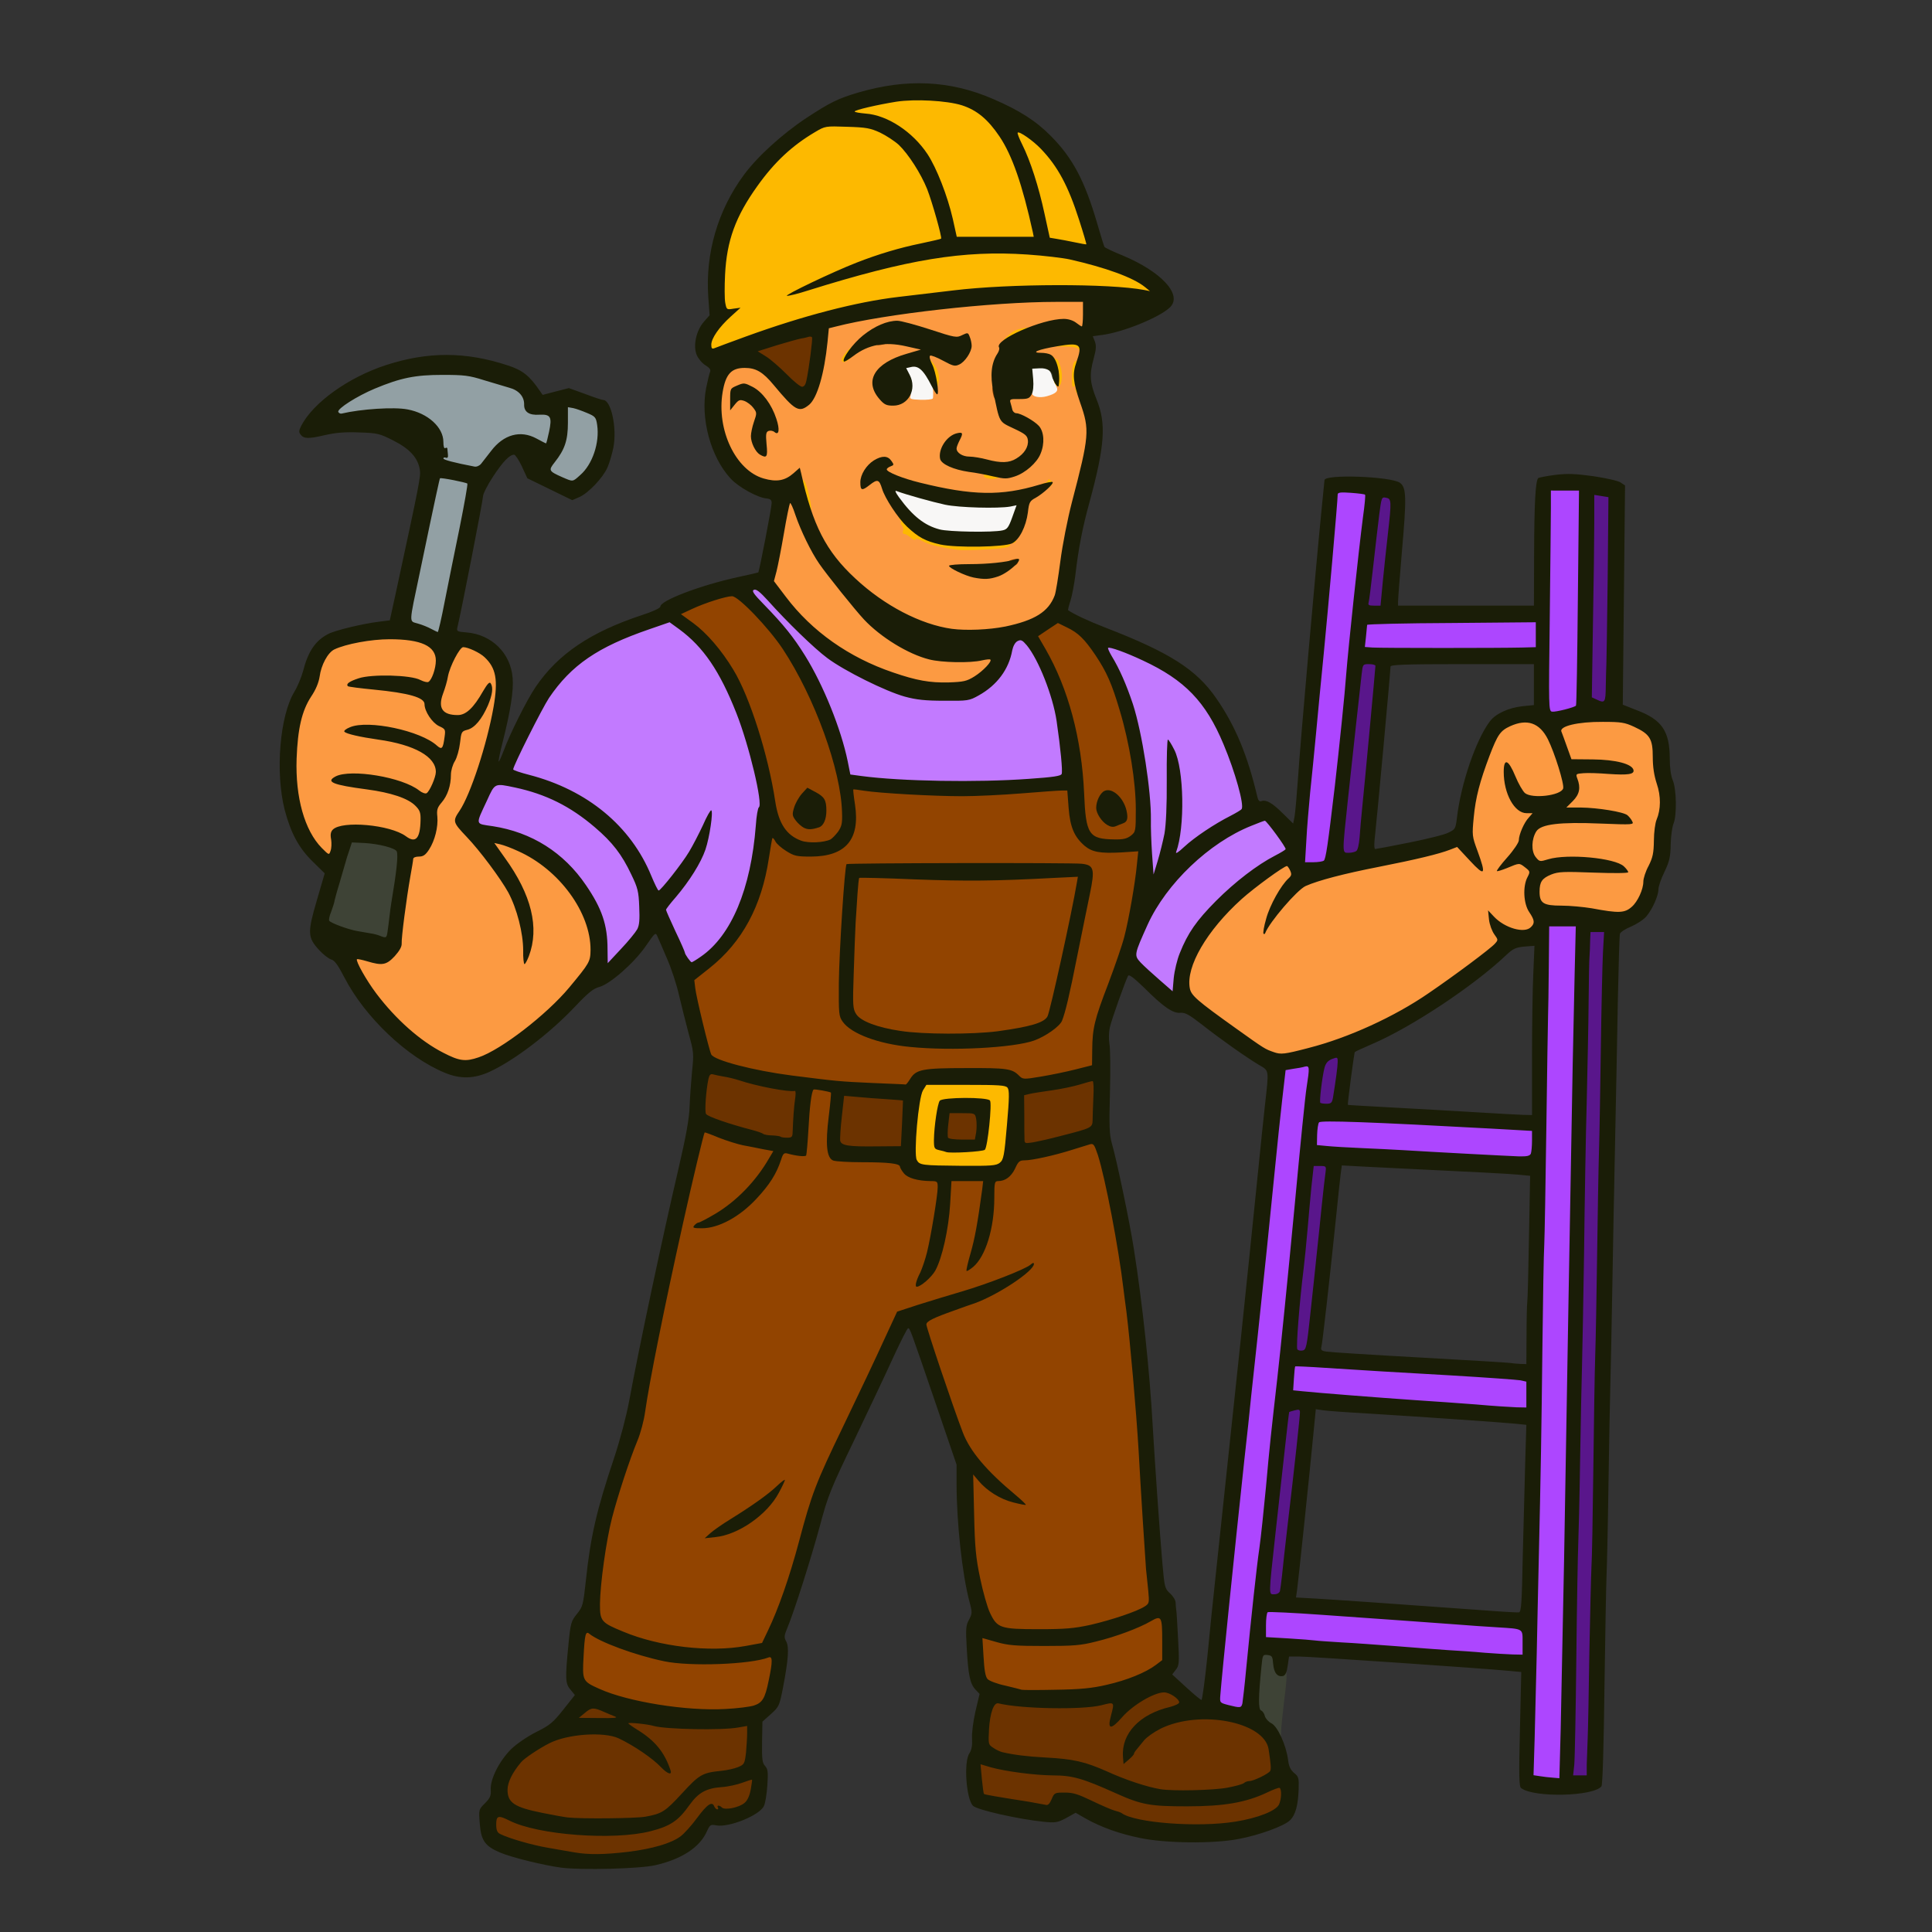 <svg xmlns="http://www.w3.org/2000/svg" version="1.0" viewBox="0 0 1024 1024">
  <rect x="0" y="0" width="1024" height="1024" fill="#333333" stroke="none"/>
  <path fill="#f8f7f6" d="M495.7 283.9c-2.1-.5-5.1-1.6-6.7-2.4-7.7-4-18-16.3-18-21.5 0-2.7.3-3 3.3-3 1.7 0 7.4 1.3 12.4 2.9 17.1 5.4 24.2 6.4 40.6 5.7l14.7-.6v2.8c0 1.5-1.1 5.6-2.4 9.2-2 5.5-2.8 6.6-5.2 7.1-4.4 1-34.4.8-38.7-.2zm-16.3-75.2c.5-4.8.3-6.8-.9-8.2-.8-1.1-1.5-3.4-1.5-5.1 0-3.5 1.6-4.4 8.3-4.4 2.9 0 4.4.7 6.4 2.7 4.4 4.9 6.4 9.9 6.1 15.6l-.3 5.2-9.4.3-9.4.3.7-6.4zm66.4 4.7c-1.4-.4-1.7-2.1-1.7-11V192h6.7c3.7 0 7.2.4 7.7.8 1.6 1.1 5.5 11.4 5.5 14.4 0 1.8-.8 3.3-2.5 4.4-2.4 1.6-12.5 2.7-15.7 1.8z"/>
  <path fill="#fc9a42" d="M239 564.1c-8.4-2.6-20.8-11-30.2-20.4-13.4-13.5-22.8-28-22.8-35.1 0-3.4.2-3.6 3.3-3.6 1.9 0 5.6.7 8.2 1.5l4.8 1.4 3.2-3.3c3.3-3.6 3.1-2.5 7.5-32.6 3.3-22.3 2.9-21 6-21 1.5 0 3.3-.7 4-1.5 1.1-1.3.6-1.5-3.7-1.5-3.4 0-5.8-.6-7.4-1.9-5.5-4.3-21.3-7.1-28.8-5.1-4.1 1.1-4.1 1.1-4.1 5.8 0 7.8-.8 9.2-4.6 9.2-7 0-15.6-13.6-18.9-29.8-1.3-6.4-1.6-11.9-1.3-24 .6-19.2 2.4-27.9 7.7-36 2.5-3.7 4-7.4 4.5-10.6.8-6.1 4.3-12.7 7.8-14.4 7.1-3.4 19.4-5.5 32.3-5.5 14.4 0 19.9 1.1 24.5 4.9 2.7 2.3 3 3.2 3.1 8.7 0 4.5.3 5.5.8 3.7.5-1.4 2-4.9 3.5-7.7 2.6-5.2 2.7-5.3 7.1-5.3 8.2 0 14.9 4 18.6 11.2 3.7 7.3 2.2 23.2-4.6 48-4.4 15.8-8.7 27.3-12.1 32.3l-2.4 3.7 2.7 2.6c1.6 1.5 4.7 4.9 7.1 7.6l4.2 4.9v-6.6l5.8.6c10.4 1 24.1 8.7 34.9 19.6 6 6.1 12.7 17.7 14.8 25.6 1.8 7 1.9 21.1.2 24.2-3.7 6.6-19.7 24-28 30.5-12.7 9.8-24.3 17.3-30 19.2-5 1.7-13.4 2-17.7.7zm-10.8-131.5c-.1-6.3.1-7.2 2.8-10.2 3.2-3.7 5-8.9 5-14.8 0-2.2.9-5.3 2.1-7.3 1.2-2 2.3-5.8 2.6-9.4.4-4.4 1-6.2 2.2-6.6 5.4-1.6 5.3-2.2-.4-2.2-3.3.1-5.4.3-4.7.6.8.3 1.2 2.5 1.1 6.1-.1 8.3-1 10.6-4.2 11.2-2.1.4-2.4.8-1.7 2 .5.8 1 4 1 7 0 7.5-3.4 14.4-7.2 14.8-2.5.3-2.7.6-1.7 2.4.7 1.3 1 5.6.7 11.2-.4 8.8-.4 9 1.1 5.6.9-2.1 1.4-6.2 1.3-10.4zm-28.7-18.1c-4.6-1.2-16.4-1.9-13.9-.9 1.5.6 13.1 2.1 16.4 2.2 1.4 0 .3-.6-2.5-1.3zm5.3-26.2c-1-.2-2.6-.2-3.5 0-1 .3-.2.5 1.7.5s2.7-.2 1.8-.5zm27.1-23.6c1.5-3.9 1.4-4.6-.5-1.9-1.9 2.7-7 3-11.7.5-2.3-1.1-6.3-1.7-13.7-1.9-11.2-.3-10.2.1 7.2 2.6 8.9 1.3 14.8 3.7 14.8 6 0 1 .3 2.7.7 3.7.6 1.4.9.8 1.4-2.2.3-2.2 1.1-5.3 1.8-6.8zm440.1 196c-4.6-1.7-4.6-1.7-19.6-12.4-20.7-14.8-24-17.7-24.8-21.3-3.1-15.9 6.5-34.5 27.5-53.5 17.4-15.6 29-21 31.7-15 .7 1.4 1.2 3.9 1.2 5.4v2.8l8.8-2.9c4.8-1.5 17.7-4.7 28.7-6.9 22.5-4.5 34.2-7.3 39.8-9.4 4.2-1.7 9.8-2 11.3-.6.5.6 1-2.4 1.1-8.2.3-12.8 1.7-20.6 5.8-32.7 7.4-22.2 11.1-26 25-26 7.9 0 10.4 1.2 13.6 6.4l1.9 3.1v-3.2c0-3.1.3-3.3 5.8-5 4.3-1.4 9-1.8 19.7-1.8 13 .1 14.4.3 19.6 2.7 8.4 4 9.9 6.4 9.9 16.2.1 5.4.7 9.9 2 13.6 2.2 6.3 2.7 18.3.9 22.7-.7 1.5-1.5 7.1-1.8 12.4-.6 7.7-1.2 10.7-3.4 14.9-1.5 2.8-2.7 6.6-2.7 8.3-.1 4.2-3.1 10.6-6.4 13.7-2.5 2.2-3.5 2.5-10.4 2.4-4.2-.1-11.5-.9-16.1-1.8-4.6-.9-11.9-1.6-16.4-1.6-6.2 0-8.5-.4-10.1-1.7-2.1-1.8-2.1-1.8-.3.3 2.3 2.7 2.3 10.6 0 12.9-1.4 1.4-3.1 1.7-9.5 1.3l-7.8-.5v3.3c0 3.7-3.1 6.6-21.5 20-18 13.1-25.7 18.1-38.2 24.3-27.2 13.5-55.9 21.4-65.3 17.8zm141-87.4c0-4.1-.3-5.4-1-4.3-1.1 1.7-1.3 6.1-.4 8.4 1.1 2.8 1.4 1.8 1.4-4.1zm5.9-12.9c.2-.2-.8-.4-2.2-.4-1.8 0-2.7.5-2.7 1.5 0 1.3.4 1.4 2.3.4 1.2-.6 2.4-1.3 2.6-1.5zm25.6-2.4c-4-1-16.3-1-19.5 0-1.5.5 2.4.8 10 .8 7.7 0 11.4-.3 9.5-.8zm-35.6-8.7c-.2-3.4-.3-3.9-.6-1.8-.3 1.7-1.2 3.8-2 4.8-1.5 1.6-1.4 1.7.5 1.7 2 0 2.2-.5 2.1-4.7zm26.1-16.1c16.9-.6 16.7-2-.2-2.1l-7.8-.1v-6.5h-11c-10.7 0-11 .1-8.9 1.8 1.2.9 3.4 1.7 5 1.7 2.7 0 2.9.3 2.9 3.6 0 3.1.3 3.5 1.8 2.9.9-.5 9.1-1 18.2-1.3zm-1.7-17.3c-.8-2.9-1.3-2.3-1.3 1.4 0 2.2.3 2.8.9 1.8.5-.7.6-2.2.4-3.2zm3-9.2c3.9-.3 3.8-.4-1.2-.5-4.5-.2-5.2 0-4.7 1.4.3.9.7 2.1.7 2.7.1.7.4.2.6-1 .3-1.8 1.3-2.3 4.6-2.6zm15.2-.7c-1.6-.4-4.8-.8-7-.8l-4 .1 3.5.7c1.9.4 5.1.7 7 .8h3.5l-3-.8zm-367.2-42.5c-21.8-5-42.3-15.5-57.9-29.8-7.8-7.2-19.4-22.1-19.4-25 0-1.2 1.1-7.3 2.4-13.6 1.4-6.4 3.3-16.1 4.3-21.6l1.8-10 3.5-.3c3.5-.3 3.5-.3 5.4 6 2.3 7.6 3.4 5.3 1.6-3.4-1.7-7.6-3.8-10.2-7.4-8.8-3.9 1.5-11.4 1.2-17.3-.5-6.2-1.8-12.6-7.7-16.6-15.2-7.1-13.3-7.5-39.7-.6-46.5 2.5-2.6 3.3-2.8 10.6-2.8 9.3 0 11.9 1.3 18.4 9 2.4 2.9 5.8 6.9 7.6 8.9l3.1 3.6 2.6-2.4c3.9-3.6 7.6-17.1 9.2-32.8l.7-7.3 3.6-.9c27-7 82.7-13.1 119.9-13.1H577v19h-3.6c-2.1 0-4.7-.8-6.2-2.1-2.9-2.3-5.2-2.1-15.7 1.1-3.3 1-7.1 2.1-8.5 2.4-3.2.7-10 6.8-10 8.9 0 1-.9 3.4-2 5.4-2.3 4.4-2.5 10.7-.6 17.8 1.3 4.7 1.4 4.8 1.5 1.6l.1-3.4 5 .5c2.8.3 5.3.1 5.6-.3.9-1.4 4.4-1 4.4.5 0 1.9 4 2.7 7.9 1.6 4.9-1.4 6.3-2.8 5-5.1-.5-1.1-.7-2.8-.4-3.9 1.4-4.3-4.8-11-10.1-11-3.4 0-3.5-.1-3.2-3.7.3-3.7.4-3.7 6.3-5 3.8-.8 9.1-1 14.4-.6l8.3.6-.4 6.2c-.2 4.1-1 6.8-2.1 7.9-1.7 1.8-2.3 5.2-.9 5.8.4.1 2.2 4.6 4 9.8 5.2 15.3 4.7 22.3-4.7 58.3-2.3 9-5 22.7-6.1 31.5-2.2 16.9-4.1 22.4-9.1 26.6-3.8 3.3-11.8 6.1-22.6 8.2-10.6 2-31.5 1.4-40.8-1.1-14-3.9-29.8-13.4-43.5-26.1-4.7-4.3-7.8-7-6.9-5.9.9 1.1 4.7 5.8 8.4 10.5 12.8 15.9 19.8 22.1 32.1 28.5 12.7 6.5 20.1 7.4 40.2 4.9l5.2-.7v4c0 4.9-2.5 8.3-8.8 12.1-4.4 2.5-5.6 2.7-16.7 2.9-7.5.1-14.4-.3-18.2-1.2zm41.7-61.1c0-.2-2.4-.3-5.2-.3-4.8.2-4.9.2-1.8.8 3.3.6 7 .3 7-.5zm2.8-15c1.7-.3 3.2-.8 3.2-1.2 0-.4 1-1.2 2.2-1.7 3.1-1.4 6.8-9.2 7.5-16l.6-5.7-2.9.5c-7.4 1.5-16.7 1.8-25.5.8-12.5-1.4-28.7-4.7-37.2-7.5-6.7-2.3-6.7-2.3-6.1-.2.9 2.8 8.2 15.3 9.3 16.1.5.3 1.3 2 1.7 3.7.7 3.5 2.9 5.7 5.6 5.8.9 0 3.2.9 5 1.9 3 1.7 9.9 3.4 18.3 4.5 3.2.3 12.8-.2 18.3-1zM467 249c0-1.1-.4-2-.8-2-.5 0-1.7.9-2.7 2-1.8 2-1.7 2 .8 2 2 0 2.7-.5 2.7-2zm69.5 0c1.4-.6-.1-.9-4.7-.9-3.9-.1-6.8.3-6.8.9 0 1.2 8.7 1.2 11.5 0zm-17-2.6c-5.1-1.4-11.3-1.9-10.2-.8.6.6 9.7 2.1 13.2 2.2 1.1 0-.2-.6-3-1.4zm-15.3-6.5c-.3-2.2-.7-2.7-1.3-1.8-1.3 2.1-1.1 4.9.4 4.9.9 0 1.2-1 .9-3.1zm45-9.1c-.9-.9-1.2-.1-1.1 3.3l.1 4.4 1.1-3.3c.7-2.4.7-3.6-.1-4.4zm-146.3-.5c0-3.3-.1-3.5-.9-1.5s-.4 5.2.6 5.2c.2 0 .4-1.7.3-3.7zm5.1-6.7c-.1-.6-.9-2.7-2-4.6l-1.9-3.5-.1 3.7c0 2-.3 4.3-.6 5.1-.4 1.1.1 1.3 2 1 1.4-.3 2.6-1 2.6-1.7zm68.5-13.6c2.4-2.6 6.9-2.8 6.1-.2-.6 1.7 0 1.9 5.3 2.1 3.3.1 6.2-.2 6.5-.7.3-.6.3-3.8-.1-7.2-.4-4.5-1.2-6.9-3-8.8-1.2-1.4-2.3-3.3-2.3-4.4 0-1.5-.5-1.7-2.7-1.2-10.7 2.6-20.3 8.9-20.3 13.4 0 2.2 5.6 9 7.4 9 .7 0 2.1-.9 3.1-2zm-80.7-2.1c-1.2-.7-2.4-.7-3.5 0-1.5.9-1.2 1 1.7 1s3.2-.1 1.8-1zm113.1-20.5c3.2-4 2.7-5.4-1.7-5.4-2.1 0-10-2-17.6-4.5-13.8-4.6-13.9-4.6-18.5-3-2.5.8-5.7 2.4-7 3.4l-2.5 1.9 6.8-.5c8-.7 22.6 2.2 22.6 4.4 0 .8 1.2 1.3 3.3 1.3 1.7 0 5 1.1 7.2 2.5 5 3 4.9 3 7.4-.1z"/>
  <g fill="#92a0a4">
    <path d="M225.5 336.3c-1.6-.9-4.8-2.2-7-2.8-5.2-1.6-5.3-2.6-1.6-20.6 7.8-37.7 12.1-58.2 12.7-60.5.8-3.2 3.1-3.2 19.2.2 3.3.7 2.9 5.2-2.3 30.4-2.4 11.8-5.9 29-7.7 38.3l-3.3 16.7H232c-1.9-.1-4.8-.8-6.5-1.7zm68.5-81.1c-4.8-2.4-5.5-3.1-5.8-6-.3-2.4.4-4.2 2.7-7.1 5.4-6.8 7.1-11.7 7.1-20.8V213h4.8c2.6.1 7.2 1.1 10.1 2.3 6.7 2.8 7.6 5.2 6.8 17.4-.7 10-3.5 17-8.8 21.8-4.9 4.4-9.1 4.6-16.9.7z"/>
    <path d="M248.5 250.3c-1.1-.2-5.3-1.1-9.2-1.9l-7.3-1.5v-6.5c0-7.5-1.6-11.2-6.3-14.8-6.2-4.7-10.4-5.9-20.8-5.7-5.2 0-12 .6-15 1.3-3 .6-7.2 1.2-9.4 1.2l-4 .1-.3-4.2c-.3-4.2-.2-4.3 5.8-8.2 7.2-4.7 18.3-9.4 28.8-12.3 6.4-1.8 10.5-2.2 23.7-2.2 14.8 0 16.7.2 25 2.9 5 1.5 11 3.3 13.4 4 5.1 1.4 8 4.7 8.1 9.2 0 3.9 2 5.2 7.2 4.6 2.3-.4 4.4-.1 5.3.7 1.8 1.5 2 8.7.3 15.9-1.1 4.9-1.3 5.1-4.6 5.1-1.9 0-5-1-6.9-2.1-7.8-4.9-15.4-.9-23.6 12.4-1.7 2.7-4.5 3.3-10.2 2z"/>
  </g>
  <path fill="#fdb900" d="M486.5 620.3c-4.9-1.1-5.4-6.2-3.2-29.9.9-9 1.8-14 3-15.8l1.7-2.6h23.8c17.2 0 24.1.3 25 1.2 1.6 1.6 1.5 8.8-.3 28.3-1.3 14.1-1.7 16.2-3.6 17.8-1.9 1.5-4.5 1.7-23.3 1.6-11.6-.1-22-.3-23.1-.6zm32.5-13.9c1.2-1.2 3.3-19.1 2.5-20.4-1-1.6-19-1.3-20.4.4-1.2 1.5-3.6 18.4-2.7 19.3 2.1 2.1 18.7 2.6 20.6.7zm-11.5-315c-9.4-1.3-15.4-2.8-18.5-4.6-2.1-1.2-3.6-1.6-3.8-.9-.2.6-1.3.2-2.5-.9-1.1-1.1-2.7-2-3.4-2-.7 0-1-.6-.7-1.5.4-.8.1-2.2-.6-3-.7-.8-.9-1.5-.5-1.5s.2-.7-.5-1.5c-2.4-2.9 4.3-1.8 7.1 1.1 7.5 8.1 18.9 10.9 40.2 9.9 10.4-.4 14.7-.3 14.2.4-.3.6-1.3 1.1-2.1 1.1s-1.3.4-1 .9c.3.5-.9 1.1-2.7 1.4-4.7.9-21.7 1.6-25.2 1.1zm-82.9-24.9c-1.8-7.2-2.1-15.5-.6-15.5.6 0 1 .9 1 2.1 0 1.1.4 1.8.9 1.5 1-.7 4.1 10.9 4.1 15.4 0 2.3-.5 3-1.9 3-1.5 0-2.2-1.4-3.5-6.5zm127.4-9c0-.8.6-1.5 1.4-1.5.8 0 1.6-.6 1.9-1.2.4-1 .7-1 1.7-.1 1.1 1 1.1 1.5 0 2.8-1.6 1.9-5 2-5 0zm-29.3-4.2c-.9-.2-1.5-.9-1.2-1.4.4-.5-.3-.9-1.4-.9-1.2 0-2.1-.4-2.1-1 0-1.1 8.8-1.4 11.4-.4 2.3.9 1.9 3.1-.6 3.8-2.5.6-3.4.6-6.1-.1zm48.1-44.9c-.5-.4-.8-1.7-.8-2.8 0-1.7-.2-1.8-1-.6-1.2 1.9-1.2-9.6 0-12.5.5-1.1.9-1.5 1-1 .1.6.6-.1 1.3-1.5l1.1-2.5.3 3c.5 4.5-1.1 18.8-1.9 17.9zm-78.1-7.9c-.9-3.1-1.7-7-1.7-8.7v-3.1l2.5 2.5c3.3 3.3 4.8 7.6 4 11.5-.9 4.9-2.9 4-4.8-2.2zm66.3 2.6c-.6-1.2-1.3-5.1-1.6-8.9-.5-5.9-.4-6.5.9-5 .8 1 1.6 1.5 1.9 1.3.3-.3 1 1.2 1.7 3.3 2.3 6.9-.1 14.5-2.9 9.3zm-113-12.5c0-1.3 4.4-6.6 5.5-6.6 1.3 0 .3 4.9-1.3 6.3-2.2 2-4.2 2.2-4.2.3zm-72-7.6c0-5.4.8-7.5 4.7-12.7 2.3-3 2.4-3.9 2.7-21 .3-19.9 1.7-26.5 8-39.1 3.9-7.7 13.1-20.9 18.4-26.5 5-5.3 14.6-12.8 21-16.6 5.1-3 5.7-3.1 18.5-3.3 7.3-.1 10.8-.3 8-.5l-5.3-.4v-7.4l7.4-1.7c14-3.3 21.9-4 35.6-3.5 21.4.7 29.8 4.5 38.6 17.3l3.9 5.7.3-3.2c.3-2.9.6-3.1 4.1-3.1 7.9 0 20.2 12.4 28.3 28.5 3.5 6.9 10.8 30 10.8 34.1 0 4-1 4.2-11.6 2-3.8-.8-8.5-1.7-10.4-2.1l-3.6-.5-2.7-12.4c-2.9-13.1-6.6-26.1-7.2-25.4-.2.2.3 2.6 1.1 5.3 2.4 7.8 6.4 26.1 6.4 29.2v2.8h-46.8l-2.7-11c-1.4-6-3.3-12.3-4.1-14-.8-1.6-1.2-2.1-.8-1 3.1 10.5 5.4 20.7 5.4 23.7 0 3.5-.2 3.7-3.7 4.3-6.1 1.1-23.6 5.3-26.3 6.4-3.9 1.5-1.2 1.3 8.5-.8 25.6-5.6 68.6-6.3 89.5-1.6 18.4 4.1 31.2 8.7 38.7 13.8 2.6 1.8 3.3 2.9 3.3 5.6v3.4l-6.7-.6c-3.8-.3-11.7-1.1-17.8-1.8-15.6-1.6-57.6-.6-79 2-9.3 1.1-22.6 2.7-29.5 3.5-22.3 2.6-50.8 10.1-81 21.2-8.5 3.1-17.4 5.9-19.7 6.1l-4.3.5V183zm198 2.5c0-1.4-4.5-2-11.7-1.8-.7.1-1.3-.7-1.3-1.7 0-1.9 4.1-3 11.3-3 3.7 0 3.7 0 3.7 4 0 2.2-.4 4-1 4-.5 0-1-.7-1-1.5zm-39.2-6.2c3.7-3.7 5.3-4.6 9.2-5.3 3.6-.7 4-.5 4 1.4 0 2.5-6.6 5.6-11.8 5.6-3.1 0-3.1-.1-1.4-1.7z"/>
  <g fill="#c27aff">
    <path d="M611.3 522.1c-12.1-10.4-12.6-11.2-12.1-17.3.2-2.9 1.3-7.1 2.3-9.3 1-2.2 2.7-6 3.8-8.5 6.1-13.5 20-30.3 32.7-39.6 12.4-9.1 25.8-15.4 32.4-15.4 3.3 0 4 .6 9.1 7.4 4.6 6.1 5.6 8.1 5.3 10.7-.3 2.8-1.1 3.7-5.8 6.2-15.5 8.4-38 28.4-44.9 39.9-5.3 9.1-8.3 17.7-8.9 25.1l-.5 6.7h-3.3c-2.6 0-4.8-1.2-10.1-5.9zM319 505.7c0-12.4-3-21.3-11.4-33.5-11.8-17.4-28.8-28.1-49.5-31.3l-8.3-1.3.4-4.5c.3-2.5 2.4-8.5 4.6-13.3l4.1-8.8h5.3c2.9 0 8.2.7 11.8 1.5 3.6.8 7.6 1.7 9 2 1.4.3.9-.1-1.1-.9-2-.7-6.1-2-9.2-2.7l-5.7-1.2v-3.8c0-4.5 12.3-31.1 19-41 11.8-17.3 25.7-26.9 52.8-36.3 13.3-4.6 16.1-4.6 22.3 0 19.1 14 33.7 43.4 40.9 82.3 2.1 11.2 2.5 18.1 1.1 18.1-.5 0-1.1 4.2-1.5 9.3-2.5 33.7-12.9 58.6-29.2 69.8-3.4 2.3-5.3 2.9-8.1 2.7-4.2-.3-3.7.3-11.3-16.1-5.3-11.4-6.2-16.7-3.3-19.9 1.5-1.7 1.4-1.8-2.4-1.8-4 0-4.1 0-6.3-5.9-5.2-14.1-18.2-31.2-29-38.3l-4.5-3 4.5 3.8c11.2 9.3 17.8 17.2 22.7 27l4.8 9.7.3 12.2c.5 14.3.5 14.2-9.1 24.9-6 6.7-7.3 7.6-10.3 7.6H319v-7.3zm-25-86.6c-.8-.5-2.6-1.1-4-1.5-2.1-.5-2-.3.5.9 3.2 1.5 6 2 3.5.6z"/>
    <path d="M607.5 455.3c-.5-6-.8-13.9-.7-17.8.4-15.4-4.3-45.7-9.3-61.2-3.5-10.4-7.2-18.9-11.2-25.5-1.3-2.1-2.3-5.4-2.3-7.4v-3.7l5.3.6c6 .6 20.5 6.6 31 12.8 8.3 4.9 17.6 13.8 23.1 22.2 8.9 13.6 20.1 47.4 18.3 54.9-.4 1.6-2.5 3.2-6.3 5.1-8.1 4-21.3 12.9-25.3 17.1-2.6 2.7-4.3 3.6-6.8 3.6-3.1 0-3.3-.2-3.3-3.4 0-1.9.4-4.6 1-6.1 1.6-4.1 2.9-23.4 2.1-31-.6-6.3-.7-5.5-1.4 9-.7 16.9-1.4 21.3-4.8 33.8-2.1 7.6-2.2 7.7-5.4 7.7h-3.2l-.8-10.7zM469 415.9c-5.2-.5-12.2-1.2-15.4-1.6l-5.9-.8-1.4-7c-3.5-17.1-12.9-40.4-22.6-56-6.1-9.8-11.2-16.2-21.8-27.1-5.5-5.6-6.9-7.7-6.9-10.1 0-3.4 1.4-4.3 6.2-4.3 2.6 0 4.1 1.1 8.7 6.3 10.4 11.5 24.6 25.3 31.6 30.5 9.2 6.9 30.9 17.6 41 20.4 5.5 1.4 11.2 2.1 18 2.2 9.3.1 10.4-.1 15.2-2.8 9.7-5.4 16-13.8 17.8-23.9.9-4.4 3.1-5.9 8.3-5.5 3.2.3 4.2 1 7.4 5.8 4.4 6.4 11.2 23.1 12.6 31 2.7 14.5 3.6 22.3 3.6 31.5l.1 10-14.5 1.2c-16.5 1.3-67.7 1.4-82 .2z"/>
  </g>
  <path fill="#ad46ff" d="M820 945.3c-1.9-.2-5-.6-6.9-.9l-3.3-.5.6-25.2c1.5-58.5 2.7-116 3.6-174.7.6-34.4 1.7-101.4 2.5-149 .8-47.6 1.5-91.1 1.5-96.7V488h20v9.8c0 5.3-.4 28.8-1 52.2-.5 23.4-1.4 70.4-2 104.5-.9 55.3-2.9 164.1-4.6 258.3l-.6 33.2-3.2-.2c-1.7 0-4.7-.3-6.6-.5zm-171.5-38.4c-2.2-.5-4.3-1.3-4.8-1.8-.8-.8 1.1-22.9 5.8-67.1 1.4-12.9 3.6-34.3 5-47.5 1.3-13.2 4.7-45.1 7.5-71 4.9-45.6 6.9-64.6 11-105.5 1-10.7 2.7-26.3 3.7-34.6l1.7-15.1 6.2-1.2c3.4-.6 7.5-1.1 9.3-1.1 2.9 0 3.1.2 3.1 3.8 0 2-.5 6.9-1.1 10.7-1.2 8.6-3.1 26.5-6.9 67.5-3.4 36.1-7.5 76.4-9 89.5-3 26.2-4.2 37-6 57.5-1.2 12.4-2.7 27-3.5 32.5-1.5 10.2-4.2 35.4-7 64-2.1 21.8-1.7 20.5-6.8 20.4-2.3-.1-6-.5-8.2-1zm133.5-28c-6.3-.5-20.5-1.6-31.5-2.4-19.2-1.5-52.1-3.8-72.7-5.2l-9.8-.6v-9.4c0-7.7.3-9.5 1.6-10 1.5-.5 19.8.6 85.3 5.3 11.2.8 27.4 1.9 36 2.5 8.6.5 16.4 1.2 17.4 1.5 1.5.5 1.7 1.9 1.7 10v9.4l-8.2-.1c-4.6-.1-13.5-.6-19.8-1zm-3-131.5c-9.1-.7-26.6-2-39-2.9-31.3-2.1-57.1-4.3-57.7-4.8-.2-.3-.1-4.6.3-9.6l.7-9.1h3.1c6.6 0 119.1 7 122.3 7.6l3.3.6V749l-8.2-.1c-4.6-.1-15.7-.8-24.8-1.5zm-5-132.9c-12.4-.7-32.8-1.8-45.5-2.4-12.6-.6-25.4-1.4-28.2-1.7l-5.3-.5V602c0-11.3-.2-11 9.4-11 7.8 0 39.6 1.5 87.9 4.1l22.7 1.3v8.2c0 4.5-.3 8.9-.6 9.8-.7 1.9-6.9 1.9-40.4.1zm-84.7-168.7c.3-7.9 1.3-20.6 2.1-28.3.8-7.7 2.2-21.9 3.1-31.5.9-9.6 2.7-28.7 4.1-42.5 2.2-21.9 7.4-80.8 7.4-84.2 0-1.4 12.1-1.8 17.9-.7 3.7.8 3.8 1.5 1.6 18.4-2.6 19.2-6.2 53.5-9.6 90-1.2 14-7.5 71.3-9 83-.6 4.7-1.6 8.8-2.3 9.2-.6.4-4.4.8-8.5.8h-7.4l.6-14.2zm130.3-65.5c-1.7-.5-1.8-2.4-1.6-46.1.1-25.2.5-52.8.8-61.4l.5-15.8h20.9l-.7 59.8c-.4 32.8-.9 59.9-1.1 60.2-.3.2-3 1.2-6.2 2.2-5.6 1.7-8.9 2-12.6 1.1zm-95.4-34-4.3-.4.6-8.2c.4-4.5.8-8.8 1-9.4.4-1 10.8-1.3 48-1.3H817v18.7l-10.7.6c-10.9.7-74.4.7-82.1 0z"/>
  <path fill="#59168b" d="M831.5 926.8c.3-9.5 1-44.5 1.5-77.8.6-33.3 1.5-81.6 2-107.5.5-25.8 1.4-74.4 2-108 .5-33.5 1.2-75.2 1.5-92.5.3-17.3.8-35.7 1.1-40.8l.6-9.2h13.1l-.7 18.8c-.4 10.3-1.1 44.6-1.6 76.2-1 53.8-2.6 144.3-5 277-.5 31.1-1.3 62-1.6 68.8l-.6 12.2H831l.5-17.2zm-161.5-84c0-2.9 1.4-17.7 3-32.8 1.7-15.1 4-35.8 5.1-46 1.1-10.1 2.2-18.6 2.4-18.9.3-.2 3-.6 6-.9l5.5-.4v4.8c0 4.8-1.8 22.7-6.5 62.4-1.3 11.3-2.7 23.4-3 27-1 10.2-.9 10-7.1 10H670v-5.2zm14.5-124.9c-1-1.6.9-28.3 3.5-48.9.5-4.1 1.4-13.1 2-20 .6-6.9 1.5-17.3 2.1-23.2l1.2-10.8h6.3c7.6 0 7.2-2.3 4.4 23.5-1 9.9-2.4 23-3.1 29-.6 6.1-2.1 20-3.3 31l-2.1 20-5.2.3c-3.1.2-5.4-.2-5.8-.9zm11.9-131.3c-.6-1.7 1.2-18.4 2.6-23.6 1-3.8 4.8-6 10.3-6 2.6 0 2.7.2 2.7 5.8 0 5-.7 11-2.5 22-.6 3.2-.6 3.2-6.6 3.2-4.3 0-6.1-.4-6.5-1.4zM709 449.3c0-3.2 1.1-16.4 2.5-29.3 2.7-25 6.2-57.1 7.2-65.7l.6-5.3H732v3.9c0 4.1-5.5 65.4-6.5 72.7-.3 2.3-.9 9.5-1.4 15.9-.5 8.3-1.2 11.9-2.2 12.6-.8.5-4 .9-7.1.9H709v-5.7zm134.1-75.6-2.4-1.1.8-56.6c.4-31.1.9-56.7 1.1-56.9.2-.2 3.2 0 6.6.5l6.3.9-.3 40c-.1 22-.5 47.8-.8 57.3l-.6 17.2-4.2-.1c-2.2 0-5.2-.5-6.5-1.2zm-120.8-54.9c1.7-15.3 3.9-33.8 5.3-45.5 1.9-14.7 1.5-14.2 9.3-12.7 3.1.6 3.1.7 3.1 6.8 0 3.3-.7 11.7-1.4 18.6-.8 6.9-2 18.2-2.7 25.3l-1.2 12.7h-13l.6-5.2z"/>
  <g fill="#924400">
    <path d="M356 908c-16.1-2-32.1-5.8-40.7-9.6-9.3-4-9.3-4.1-9.2-16.3 0-5.8.4-12.6.7-15.1.6-4.1 1-4.5 3.8-4.8 2.1-.2 4.8.7 8 2.6 6.8 4 16.2 7.6 27.9 10.8 13.4 3.6 35.8 4.5 48.5 1.9 4.7-1 10.4-2 12.8-2.2l4.2-.5v5.6c0 6-2.5 19.8-4.2 22.9-1.7 3.2-7.4 4.7-22 5.7-7.9.5-14.5.9-14.8.9-.3-.1-7-.9-15-1.9z"/>
    <path d="M538.5 898.6c-.5-.2-4.5-1.2-8.7-2.2-10.8-2.4-11-2.7-11.6-18.4l-.5-13h2.7c1.5 0 6.4 1 10.9 2.3 6.8 1.8 10.7 2.2 22.7 2.2 16.4-.1 25.6-1.9 41.8-8.1 10.5-4.1 12.2-5.6 2.1-1.9-14.9 5.4-25.9 7-47.4 7-23.6 0-24.9-.4-28.8-8.7-1.4-2.9-3.7-11.1-5.2-18.3-2.4-11.4-2.8-16-3.2-36.7-.5-23.8-.5-23.8 1.6-23.8 2.8 0 2.7-.6-1.4-5.6-3.6-4.3-6-9.9-12-27.4-12.3-35.9-13.5-39.7-13.5-44 0-4.2.2-4.6 3.8-6.2 2-.9 6.5-2.7 10-3.9 3.4-1.2 6.1-2.4 5.9-2.6-.4-.3-29 8.5-29.3 9-6.2 13.9-18.9 40.9-29.4 62.7-13.6 28.2-15.9 34-22.5 59-5 18.8-11 35.9-16.5 47.3l-3.1 6.5-8.7 1.6c-21.6 4-53.8.3-72.8-8.4-10.5-4.7-10.4-4.6-10.4-16.9.1-26.1 7.6-59.8 19.9-89.6 1.6-3.8 3.4-10.6 4-15 2.4-17.8 11.9-64.3 22.5-110.5 9.7-42.1 8.4-38 12.2-38 1.7 0 6.5 1.4 10.5 3 4.1 1.7 11.2 3.7 15.9 4.6 4.7.8 9.9 1.9 11.5 2.4 1.7.4 5.4 1.1 8.3 1.4l5.2.7v-6.3c.1-7.3 1.6-24.7 2.5-26.9.5-1.3-1.3-1.7-10.2-2.8-5.9-.7-13.9-1.9-17.8-2.7-8-1.6-23.6-6.3-24.9-7.5-1.6-1.4-8.7-31.4-9.2-38.9l-.4-7.5 8.2-6.5c17.1-13.6 27.5-32.8 31.3-57.8.8-5.6 1.5-10.4 1.5-10.7 0-.3 1.4-.5 3-.5 3 0 3 0 1.5-2.9-.8-1.6-1.9-6.2-2.6-10.3-3.7-24.6-13.5-55.5-22.2-69.8-6.2-10.3-14.1-19.4-21.2-24.7-5.6-4.1-6.5-5.2-6.5-7.9 0-2.9.5-3.3 7.3-6.3 10.2-4.4 16.4-6.1 22.6-6.1h5.4l9.1 9.2c14.9 15.1 26.9 35.4 36.9 62.3 4 10.7 5.6 16.5 8.6 30 .5 2.2.9 3.1 1 2.1.1-2.1-.7-2.1 19.8.3 17.4 2.1 48 2.4 69 .7 11.1-.9 22.7-1.6 25.6-1.6h5.4l.7 9.2c1.2 15.9 2.7 13.9 2-2.7-1.1-28.1-8.3-54.7-20.3-75.5-5.6-9.9-5.5-11.8 1.4-16.4 6.2-4.1 8.5-4.4 14.8-1.7 6.1 2.6 10.6 6.8 16.1 15 6.2 9.3 8.9 15.4 13.1 29.7 5.6 18.8 8.5 37.8 8.5 55.4v14.9l-2.6 2-2.7 2.1h6.6l-.6 9.8c-.6 11.1-3.7 30.1-6.8 41.7-1.1 4.4-5 15.6-8.5 24.9-7.3 19.1-8.4 23.5-8.4 35v8.1l-8.7 2.3c-18.8 4.7-34.6 6.4-35.6 3.9-.3-.8-2.1-2.1-4-3-2.9-1.4-6.7-1.7-21.4-1.6-20.1 0-23.7.8-26.8 5.6l-2 3.2-12-.5c-6.6-.2-15.4-.6-19.5-.9l-7.6-.4-1.6 14.2c-1.9 16.6-1.6 20.5 1.9 21.8 1.3.5 8.1.9 15.1.9 14.2 0 20.2.7 20.2 2.4.1.6 1 2.2 2.1 3.5 2 2.5 7.3 4 14.1 4.1h3.7l.4 7.3.3 7.2.2-7.2.2-7.3h13.5c7.9 0 14.4-.5 15.9-1.1 1.4-.7 3.4-3.1 4.6-5.5 1.7-3.8 2.4-4.4 5.1-4.4 4.1 0 15.9-2.7 24.9-5.7 4.1-1.3 9.8-2.7 12.6-3l5.2-.6 2 6.4c3.8 11.6 8.9 37.7 13.2 66.9 2.9 20.4 6.8 61.7 8.5 90 .3 5.2 1.5 23.7 2.7 41 1.3 17.3 2.3 35 2.3 39.3v7.7h3.1c2 0 3.4.6 3.8 1.6.3.9.6 7.4.6 14.4v12.9l-3.3 2.5c-5.4 4.1-15.5 8.2-26.2 10.7-8.2 1.8-13.6 2.3-30 2.5-11 .2-20.4.2-21 0zm-39-254.1.5-7-1.5 8c-.7 4.4-1.6 9.6-1.9 11.5-.4 3.1-.3 3 1-1 .8-2.5 1.7-7.6 1.9-11.5zm24.2-7v-5l-.7 5c-.5 2.8-.8 6.4-.8 8v3l.8-3c.4-1.6.8-5.2.7-8zm5.6-86c6.2-.8 13.1-2.2 15.3-3 2.1-.9 2.8-1.3 1.4-1-13.1 2.6-28.8 3.7-48.4 3.2-11.6-.3-22.7-.8-24.6-1.1-3.1-.5-3.1-.4.5.5 11.3 2.9 39 3.6 55.8 1.4zm-79-65.5c.4-13 .4-14.5-.3-7-1.7 18.4-3 48.9-2.2 53.7.5 3.6.9.3 1.3-12.7.3-9.6.9-24.9 1.2-34zm113.5 37c0-1.5-.5-.5-1.4 2.5-.7 2.8-1.3 5.7-1.3 6.5.2 2.4 2.7-6.2 2.7-9zm2-9.5c0-1.6-.2-1.5-.8.5-.4 1.4-.8 3.4-.8 4.5 0 1.6.2 1.5.8-.5.4-1.4.8-3.4.8-4.5zm3.6-16.3c1.5-7.2 2.6-13.7 2.4-14.4-.4-1-5.9 25.1-5.8 27.6 0 2.5 1-1.1 3.4-13.2zm5.4-34.9c-1-.9-14.3-1.4-58.9-1.9-31.7-.4-59.3-.4-61.3 0-3.3.6-3.6 1-3.5 3.9.2 3.1.2 3.1.6.4l.4-2.8 24.2.8c30.8 1 47.7 1 75.5-.1l22.2-.8.1 4.8.1 4.9.9-3.9c.7-2.9.6-4.3-.3-5.3zm-137.6-12.1c1-.4-2-.7-6.6-.7s-7.9.3-7.3.7c1.5.9 11.6.9 13.9 0zm156.1-1.9c-1.8-.2-4.8-.2-6.5 0-1.8.2-.4.4 3.2.4s5-.2 3.3-.4zm-161.8-12.9c2.1-.9 3.7-4.9 2.9-7.8-.7-2.9-5-5.1-6.9-3.6-.7.6-1.8 2.4-2.5 4.1-1.1 2.7-1 3.2 1 5.4 2.5 2.7 3 2.8 5.5 1.9zm162.5-3.1c.8-.7-3.4-7.4-5.3-8.5-3.9-2-5.1 4.3-1.6 8.1 1.9 2 4.9 2.2 6.9.4zm-60-133.7c0-.8 1.2-1.7 2.6-2 3.1-.8 3.7-.5 2.8 1.8-.8 2-5.4 2.2-5.4.2z"/>
  </g>
  <path fill="#3e4336" d="M674.5 920c-.4-1.1-2-2.7-3.6-3.5-1.6-.9-3.1-2.6-3.5-3.9-.3-1.4-1.3-2.7-2.1-3.1-1.4-.5-1.5-2.2-1-12.5.4-6.6 1-14.5 1.3-17.6l.7-5.5 5.6.3 5.6.3.3 4.7c.2 3.6.8 4.8 2.3 5.3 2.3.8 2.4 2.3.4 18-.8 6.6-1.5 13.7-1.5 15.8 0 3-.4 3.7-1.9 3.7-1.1 0-2.3-.9-2.6-2zM199.9 499.6c-.2-.3-4.7-1.3-10-2.4-5.3-1.1-11.7-2.9-14.3-4-4.1-1.9-4.6-2.4-4.6-5.4 0-1.8.6-5.3 1.4-7.8 2.1-6.7 4.2-13.8 6.1-20.5 1-3.3 2.5-8.2 3.4-11l1.7-5 9.5.3c5.2.1 11.8.9 14.6 1.7 4.3 1.3 5.4 2 6 4.3.7 2.7-.3 12.6-3.2 32.7-2.8 19.4-2.1 17.5-6.4 17.5-2.1 0-4-.2-4.2-.4zm357.6-300.3c-.3-1.5-1.2-3.1-1.8-3.5-.7-.4.2-.8 2.1-.8 3 0 3.2.2 3.2 3.5 0 4.3-2.5 4.8-3.5.8z"/>
  <path fill="#6c3300" d="M301.5 984.8c-2.7-.5-9-1.5-13.8-2.4-8.6-1.4-21.5-5.2-25.7-7.4-1.7-.9-2-2.1-2-8v-7h4.5c2.6 0 6.3.9 8.4 1.9 13.6 7 50.2 10.5 66.3 6.3l6.8-1.7h-25.3c-22.4-.1-26.4-.3-35.6-2.3-17.2-3.8-19.1-5.3-19.1-15.6 0-6.3.4-7.8 2.9-11.7 4.2-6.3 5-7.1 10.4-10.7 12.1-8.1 22.1-10.7 38.1-10 5.6.3 10.9.8 11.8 1.2 1.3.6 1.5.3 1.1-1.3-.5-2-1.2-2.1-13.4-2.1H304v-3.4c0-2.8.7-4 3.5-6.2 3.1-2.3 4.2-2.6 8.5-2.1 2.7.3 5.9 1.2 7.2 2 1.3.8 3.5 1.7 5.1 2.1 1.5.4 2.7 1.3 2.7 2.1 0 1.1 1.3 1.5 5.3 1.5 2.8 0 8.5.7 12.5 1.5 8.4 1.8 31.2 2.3 42.5 1.1l7.7-.9v7c0 3.9-.3 9.8-.6 13.2-.7 5.9-.9 6.3-4.1 7.6-1.9.8-6.8 1.9-11 2.4-4.1.5-7.7 1.2-8 1.5-1.5 1.5 10.2.4 14.9-1.4 2.9-1.1 6.8-2 8.7-2h3.4l-.7 6.5c-1.3 12.8-3.3 14.6-16.9 15.3l-9.2.4-4.2 5.8c-5.2 7.3-9.1 10.2-17.3 12.9-12.6 4.2-39.9 6.3-52.5 3.9zm305.9-16.3c-7.5-1.3-14.2-3.2-15.9-4.5-.5-.4-2.3-1-4-1.4-1.6-.4-6.5-2.5-10.8-4.7-5-2.5-9.1-3.9-11.6-3.9-3.4 0-4 .4-5 3-1.2 3.6-2.8 3.7-14.7 1.6-4.4-.8-11.9-2-16.7-2.7-4.8-.8-9.2-1.6-9.8-2-.5-.3-1.3-5.4-1.6-11.2l-.6-10.7h2.9c1.6 0 5.4.7 8.4 1.6 8 2.3 23.2 4.3 33 4.4 6.3 0 10.4.6 15.5 2.4 3.9 1.3 7.9 2.6 9 3 1.1.3-.8-.8-4.3-2.5-7.9-3.9-15.8-5.8-24.7-5.9-12-.1-28.2-2.7-32.2-5.1l-3.5-2.2.4-11.1c.5-14.2 1.7-17.1 7.3-17 2.2.1 6.9.7 10.5 1.3 10.1 1.9 34.2 1.8 42-.2 3.6-.9 7.7-1.7 9.3-1.7 2.4 0 2.7.4 2.7 3.1v3.1l3.3-2.8c9.2-7.7 23.3-10.8 29.1-6.3 2.1 1.7 2.6 2.9 2.6 6.5 0 3.5-.3 4.4-1.7 4.4-3.2 0-14.1 4.3-17 6.6-2.5 2.1-2.1 2 3-.5 7.8-3.9 17.8-5.5 30.7-4.8 17 .9 27.8 5.4 31.3 12.9 1.7 3.7 3.2 18.7 2 20.4-.4.6-1.6 1.5-2.6 2.1-1.4.7-.7.9 3 .9l4.8-.1.3 5.9c.5 8.9-.8 11-8.4 14-3.5 1.4-10.6 3.3-15.6 4.1-11.4 1.8-40.3 1.9-50.4 0zm45.6-16.4c8.7-2 18-5.3 18-6.5 0-.5-4.7 1-9.5 3-9.1 3.8-45.5 4.5-57 1.2-2.7-.8-6.1-1.8-7.5-2.2l-2.5-.7 2.5 1.5c3.1 1.9 11.9 4.6 18.5 5.7 8.3 1.3 27.1.3 37.5-2zm-207-342c-3.2-.6-3.5-.9-3.8-4.6-.2-2.2.2-9.3.9-15.9l1.2-11.8 14.6.6c8 .4 16.5.9 18.9 1.3l4.2.5-.6 14.2c-.3 7.7-.7 14.7-1 15.4-.2.9-4.2 1.2-15.6 1.1-8.4-.1-16.9-.4-18.8-.8zm93.8-5.2c-.3-2.4-.4-9.6-.4-15.9l.1-11.4 3-.7c1.7-.4 7.1-1.3 12-2 5-.7 11.6-2.1 14.9-3.1 3.2-1 7.6-1.8 9.7-1.8h3.9v9.8c0 5.3-.3 12.1-.7 15-.5 4.6-1 5.5-3.2 6.4-6.4 2.4-25.2 6.9-31.7 7.4l-7.1.7-.5-4.4zm-40.1 1.4c-.9-.8-.9-7.2-.1-14l.7-5.3h19.6l.7 4.5c.3 2.5.3 7-.1 10l-.6 5.5h-9.8c-5.4 0-10.1-.3-10.4-.7zm-92.7-1c-2.4-.3-4.9-.8-5.5-1.3-.5-.4-3-1.3-5.5-2-14.7-3.8-24-7.2-25.1-9.1-.8-1.5-.8-4.8 0-12.1 1.8-16 1.3-15.2 8.5-14.4 3.4.3 8.6 1.3 11.6 2.2 15.4 4.3 20.1 5.4 26.9 6l7.3.7-.6 9.6c-.4 5.3-.9 12.2-1.2 15.4l-.6 5.7-5.6-.2c-3.2-.1-7.7-.3-10.2-.5zm119.6-395.5c-1.1-4.2-.7-5.8 1.4-5.8 1.7 0 2 .7 2 4 0 4.5-2.3 5.7-3.4 1.8zm-113.1-8.9c-3.9-3.8-8.7-8-10.7-9.1-3.2-1.8-3.8-2.7-3.8-5.4v-3.3l11.3-3.5c6.1-2 13.8-3.8 16.9-4.2 5-.6 5.9-.4 6.4 1.1.8 1.9-.9 17.4-2.8 26.3l-1.1 5.2h-4.6c-4.4 0-5-.3-11.6-7.1zM464 181c0-1.6.7-2 3.5-2 4 0 4.9 2.4 1.3 3.4-3.8 1-4.8.7-4.8-1.4z"/>
  <g fill="#1a1d07">
    <path d="M297.5 989.9c-9.7-1.3-26.6-5.5-32.4-8-8.1-3.4-10.1-6.4-10.8-15.2-.6-7.6-.6-7.6 2.7-10.9 2.8-2.8 3.3-4 3.1-7.3-.3-5.7 4.7-15.4 10.9-21.5 2.9-2.8 8.5-6.6 13.2-9 7.3-3.6 9-5.1 14.4-11.9l6.1-7.7-2.3-2.8c-2.8-3.2-2.9-5.8-1.1-24.1 1.1-11.2 1.4-12.3 4.5-16.1 3.1-3.8 3.3-4.8 4.7-17.5 2.5-23.6 5.7-37.5 15.1-65.5 3.1-9.4 6.4-21.9 7.9-30 5.2-28.2 17.7-87 26.1-122.9 4-17.3 5.7-26.5 5.9-33 .2-4.9.8-13.4 1.3-18.7 1-9.3.9-10.3-1.8-20-1.5-5.7-3.8-14.8-5.1-20.3-1.2-5.5-4.1-14.3-6.4-19.5-2.2-5.2-4.5-10.5-5.1-11.8-.9-2.2-1.3-1.8-6.1 5.2-6.3 9.1-18.9 20.1-24.6 21.7-3.2.8-6 3.1-12.9 10.4-13.5 14.3-32.6 28.8-45.4 34.6-8.1 3.7-15.5 3.9-23.6.5-20-8.2-42.3-29.4-53.2-50.4-3.4-6.6-5.2-9.1-6.9-9.6-1.3-.3-4.3-2.6-6.5-5-6.2-6.7-6.3-9.2-1.3-26.3l4.2-14.4-6.4-6.3c-7.4-7.2-11.6-15.2-14.8-27.3-5.1-20-2.6-49.9 5.1-62.6 1.6-2.6 3.7-7.6 4.6-10.9 2.7-10.6 6.6-16.3 13.4-19.8 3.9-2 18.6-5.5 27-6.5l5.6-.7 3.2-14.6c12.7-58.9 13.3-61.7 12.7-65.4-1.1-6.2-5.3-10.9-14-15.3-7.3-3.7-8.4-4-18.1-4.3-7.6-.3-12.3.1-18.1 1.4-8.9 2.1-11.3 2-13-.3-1-1.2-.9-2.2.4-4.7 6.4-12.3 25-25.6 44.9-32.1 22.2-7.2 42.2-7.2 64.6.2 7.7 2.5 11.4 5.4 16.8 13.3l1.6 2.3 6.9-1.8 7-1.8 8.6 3.1c4.7 1.8 9 3.2 9.6 3.2 4.2 0 7.4 14.9 5.4 25.2-.7 3.5-2.1 8.2-3.1 10.5-2.4 5.5-10 13.5-14.8 15.7l-3.9 1.7-11.9-5.8-11.9-5.8-2.9-6.3c-1.6-3.4-3.5-6.2-4.1-6.2-2.4 0-5.9 3.6-11.1 11.5-3 4.5-5.4 9.3-5.4 10.6 0 2.1-11.7 61.9-13.5 69.1-.6 2.4-.4 2.6 4.8 3 13.3 1.1 23.4 11 24.4 24.1.6 6.6-1.1 17.5-5.3 34.1-1.4 5.4-2.3 10-2.1 10.2.2.3 1.4-2.4 2.7-5.8 3.1-8.5 12.2-26.8 16.9-33.7 11.9-17.5 29.1-29.1 56.4-38.1 5.6-1.8 9.7-3.7 9.7-4.5 0-3.2 21.3-11.3 41-15.6 5.8-1.2 10.7-2.4 10.9-2.5.5-.4 7.1-34.4 7.1-36.8 0-1.6-.7-2.2-2.7-2.4-4.7-.4-14.9-6-19.1-10.6-10.6-11.5-16.1-32.1-12.9-48.1.8-3.8 1.7-7.7 2.1-8.5.4-1.1-.4-2.1-2.5-3.4-1.7-1-3.8-3.5-4.6-5.4-2.1-4.9-.3-13 3.8-17.7l3-3.4-.7-9.8c-1.6-23.1 5.1-45.9 18.8-64.5 7.2-9.8 20.4-21.8 33.4-30.4 12.5-8.2 16.7-10.2 27.1-13.3 25.8-7.6 48.8-6.5 71.5 3.3 14.2 6.1 22.9 11.7 30.8 19.7 11.5 11.6 17.9 23.6 24.5 46.2 1.9 6.5 3.6 12.1 3.9 12.6.3.4 4.6 2.5 9.6 4.5 20.6 8.6 31.8 20.8 25.2 27.4-5.3 5.3-24.7 13.2-35.8 14.7l-5.2.7 1.1 2.8c.8 2.2.7 4.2-.6 8.9-2.4 8.7-2.1 12.9 1.5 21.8 5.2 12.7 4.4 24.4-3.7 54.3-3.8 13.7-5.9 24.8-7.5 38.5-.6 5-1.8 11.2-2.6 13.8-.9 2.7-1.4 4.9-1.3 5.1 3 2.1 10.6 5.7 19.9 9.3 33.9 13.1 48.2 22.2 58.7 37.5 10.1 14.6 16.6 30.3 21.7 52.1.5 2 1.1 2.7 2.2 2.3 2.4-.9 5.7.9 11.3 6.5l5.5 5.4.7-3.5c.4-1.9 1.2-11.4 1.9-21 1-16.4 9.2-109.2 12.5-142.4.8-8.2 1.5-15 1.5-15.1 0-3.3 35.3-2 40 1.4 3.4 2.5 3.6 7.5 1 36.8-1.1 13-2 24.7-2 26v2.3h72l.1-27.7c.1-26.5.7-38.4 2.2-39.9.3-.3 4.4-1.1 9-1.7 6.7-.8 10.7-.6 20.3.7 6.5 1 13 2.4 14.3 3.3l2.4 1.6-.6 58.1-.6 58.1 7.6 3c13.2 5 17.3 11.1 17.3 25.7 0 4.7.6 9 1.6 11.4 2 4.7 2.2 18.6.4 22.9-.7 1.7-1.4 6.6-1.5 11-.1 6.7-.7 9.1-3.3 14.6-1.8 3.6-3.2 7.8-3.2 9.2 0 3.4-3.1 10.5-6.4 14.4-1.4 1.7-5.1 4.1-8.1 5.4-3 1.2-5.7 3-5.9 3.8-.3.9-.7 16.5-1.1 34.6-.3 18.2-1 52.8-1.5 77-.5 24.2-1.2 59.8-1.5 79-.3 19.3-.8 41.3-1 49-.2 7.7-.7 31.8-1 53.5-.3 21.7-.8 42.9-1 47-.2 4.1-.7 30.7-1.1 59-.4 32.4-1 52-1.6 52.8-4.4 5.4-36 6.1-42.6.9-1.1-.8-1.2-6.9-.6-31.3l.7-30.2-6.4-.6c-13.2-1.3-105.7-7.6-111.1-7.6h-5.6l-.7 4.9c-.5 3.5-1.2 5-2.4 5.4-3 .7-4.9-1.6-5.3-6.4-.3-3.9-.6-4.4-2.9-4.7-2.6-.3-2.7-.1-3.3 6-1.7 16.7-1.7 22.8-.2 23.4.8.3 1.7 1.6 2 3 .4 1.3 1.9 3 3.5 3.8 3.3 1.7 7.8 11.6 8.8 19.4.4 3.4 1.3 5.3 3.2 6.9 2.4 1.9 2.6 2.7 2.4 8.7-.3 8.6-1.7 13.7-4.7 16.5-3.2 3-16.3 7.8-27.1 9.8-13.3 2.6-38.8 2.3-52.1-.5-10.9-2.2-20.8-5.7-29.1-10.4l-5.2-3-5 2.8c-4.6 2.4-5.6 2.6-11.8 2-13.6-1.4-35.4-6.3-37.6-8.5-3.6-3.6-5-23.3-1.9-27.8 1.2-1.9 1.6-4.2 1.4-7.8-.2-2.9.6-9.1 1.8-14.4l2.2-9.3-2.2-2.3c-2.8-3-3.8-7.4-4.6-21.8-.6-10.4-.5-12.2 1.2-15.2 1.7-3.3 1.8-3.8.2-9.7-3.8-14.3-6.8-41.8-6.8-62.4v-10.1l-11.4-33.4c-13.2-38.6-13.3-38.9-14.3-38.9-.5.1-3.9 6.9-7.8 15.3-3.8 8.4-13.1 28-20.6 43.7-12.7 26.3-14.1 29.8-18.3 45.6-4.6 17-13.8 46-17.4 54.5-1.6 3.8-1.7 4.7-.5 6.9 1.6 2.9 1.2 9.3-1.7 24.5-1.9 9.7-2.1 10.1-6.4 14l-4.5 4-.2 10.8c-.1 9.1.1 11.1 1.6 12.7 1.5 1.7 1.7 3.2 1.2 10.3-.3 4.6-1.1 9.5-1.8 10.9-2.2 4.9-18.4 11.5-25.2 10.3-3.1-.6-3.4-.4-5.1 3.3-3.8 8.4-13.3 14.6-27.3 17.8-8.1 1.9-39.3 2.7-49.8 1.3zm35.5-8.4c12.8-1.6 22.8-4.5 27.7-8.2 1.8-1.3 5.8-5.7 8.8-9.8 5.4-7.3 8-9 9.1-6 .4.8 1 1.5 1.6 1.5.5 0 .6-.4.3-1-.8-1.3.8-1.3 2.1 0 1.6 1.6 9.2 0 12-2.4 1.6-1.3 2.7-3.9 3.3-7.1.5-2.7.8-5.1.7-5.2-.1-.2-2.4.6-5.2 1.6-2.7 1-7.6 2.1-10.9 2.3-8.2.6-12.3 2.9-17 9.4-6 8.5-10.2 11.3-20.8 14-19.6 5-59.8 2-74.8-5.7-5.8-2.9-6.9-2.6-6.9 2.1 0 2.9.5 4.2 2 5 4.2 2.2 17.1 6 25.7 7.4 4.8.9 11.1 1.9 13.8 2.4 7.5 1.3 15.7 1.2 28.5-.3zm321.8-16c11.9-1.9 21.5-5.7 23.1-9.1 1.3-2.8 1.5-8 .3-8.8-.4-.2-3.4.9-6.7 2.5-11.2 5.3-22.8 7.3-42.5 7.3-19.2 0-24-.8-37.5-6.9-17.6-7.9-23-9.5-33.5-9.5-9.7-.1-25-2.1-32.9-4.3l-5.4-1.6.7 7.7c.4 4.2.9 7.8 1.1 8 .3.4 6.8 1.5 24 4.2 3.9.7 7.8 1.4 8.7 1.6 1.2.4 2.1-.5 3.2-3 1.4-3.4 1.6-3.5 7-3.5 4.5 0 7.1.9 14.4 4.4 5 2.4 10.3 4.7 11.8 5.1 1.6.4 3.4 1 3.9 1.4 7.1 5.2 40.6 7.7 60.3 4.5zM342 962.9c8.8-1.6 10.5-2.6 19.5-12.4 9.1-9.9 10.7-10.9 20.6-11.9 3.1-.3 7.2-1.2 9.1-2 3.3-1.4 3.5-1.8 4.2-7.7.3-3.4.6-8 .6-10.2v-3.9l-4.7.8c-8.4 1.6-38.6 1-44.8-.8-3.3-1-13.5-2-13.5-1.4 0 .2 2.2 1.8 4.8 3.4 9.4 5.8 14.4 11.9 17.6 21.5.9 2.7-1.5 2-4.9-1.5-4.5-4.8-14.5-11.6-22.5-15.4-7.8-3.7-27.2-2.4-36.9 2.6-5.2 2.6-13.3 8-14.9 10-4.6 5.4-7.2 10.7-7.2 14.6 0 6.9 3.6 9.3 18.6 12.3 5.4 1.1 11.5 2.2 13.4 2.4 7.5.8 35.8.5 41-.4zm308.6-15.4c4.3-.8 8.2-1.9 8.8-2.5.5-.5 1.8-1 2.8-1 2.2 0 10-3.8 11-5.3.6-1 .4-3.5-.8-11.5-2.2-14.6-36.4-21.2-57.2-11-3.4 1.7-7.4 4.5-8.8 6.2-1.4 1.7-3.2 3.9-4 4.9-.8.9-1.4 2-1.4 2.3 0 .4-1.2 1.7-2.7 3l-2.8 2.4-.3-3.9c-.9-12.3 8.8-22.6 25-26.4 2.6-.7 4.8-1.7 4.8-2.4 0-1.9-5.1-5.3-8-5.3-5.3 0-16.6 6.7-22.2 13.1-6 6.9-8 6.7-6-.6 2-7.6 2-7.5-5-5.7-9.9 2.5-42.4 2-54.7-1-2.4-.5-4.4 5.2-4.9 13.8-.4 7.8-.4 8.1 2.3 9.8 1.4 1 3.6 2 4.8 2.3 6.1 1.4 13.1 2.3 22.6 2.8 15.2.8 21.2 2.2 33.3 7.6 9.5 4.3 20.6 8 27.8 9.2 6.4 1.1 28.4.6 35.6-.8zm178.4-121c2-118.2 2.9-169.8 3.5-202.5.7-43.4 1.4-78.3 2.1-108.2l.6-24.8h-14.1l-.2 21.3c-.1 11.6-.3 23.5-.4 26.2-.1 2.8-.5 29.3-.9 59s-.9 57.6-1.1 62c-.3 4.4-.7 29.2-1 55-.5 44.3-.8 63.9-2 115.5-.3 11.8-.7 32.8-1 46.5-.3 13.8-.8 33.9-1.1 44.7l-.6 19.7 3.3.5c1.9.3 5 .7 6.9.8l3.5.3.7-26c.3-14.3 1.1-54.8 1.8-90zm12 108.8c.1-3.2.3-9.4.5-13.8s.6-25.1.9-46c.4-20.9.9-41.1 1.1-45 .3-3.8.7-27.2 1-52 .3-24.7.7-51.7 1-60 .3-8.2.7-32.1 1-53 .3-20.9.7-45.9 1-55.5.3-9.6.7-34.8 1-56 .3-21.2.8-43.3 1.1-49.2l.6-10.8H843l-.2 4.8c0 2.6-.2 6.1-.3 7.7-.2 1.7-.4 12.7-.5 24.5-.1 11.8-.6 35.7-1 53-.5 17.3-1.1 53.1-1.4 79.5-.4 26.4-.9 53.6-1.1 60.5-.2 6.9-.7 29.2-1 49.5-.3 20.4-.8 40.6-1 45-.2 4.4-.7 31.2-1 59.5-.3 28.3-.8 54.1-1.1 57.3l-.6 5.7h7.2v-5.7zm-515-25.5c-1.4-.5-3.8-1.6-5.5-2.3-5.8-2.6-7-2.6-10.4.3l-3.3 2.7 10.9.1c7.9.1 10.1-.1 8.3-.8zm73.5-5.8c4.6-1.5 6-3.8 7.9-13.2 2.2-10.4 2.1-13.2-.1-12.3-9.6 3.7-41.6 4.9-55.3 2-15.4-3.2-34.3-10.2-39.7-14.6-1.9-1.6-2.4.5-3 12.1-.7 12.8-.6 13.1 8.3 17.1 15.2 6.9 46.5 11.9 66.9 10.7 6.3-.3 13.1-1.2 15-1.8zm259-1.2c.2-1.3 1.2-9.5 2-18.3 2.8-28.6 5.5-53.8 7-64 .8-5.5 2.3-20.1 3.5-32.5 1.8-20.5 3-31.3 6-57.5 1.5-13.1 5.6-53.4 9-89.5 3.4-36.4 5.8-60.2 6.5-64.5 1.7-10.9 1.6-11.7-.8-11.2-1.2.4-4 .9-6.3 1.2l-4 .7-1.8 15.6c-1 8.7-2.6 24-3.6 34.2-3.8 38.3-5.2 51.6-9.5 92-2.5 22.8-4.7 43.5-4.9 46-.3 2.5-1.2 11-2.1 19-5.7 53.2-11.7 111.8-12.7 124.5-.3 4-.3 4 4.2 5.2 6.4 1.6 6.9 1.6 7.5-.9zm-18.6-24.5c1.2-12.6 3.3-33.1 4.7-45.8C656.1 724.8 660.2 686.1 667 619c1.1-11.3 2.7-26.4 3.5-33.7 2.1-18.6 2.2-17.7-3.1-20.8-6.6-3.9-20.9-14-30.4-21.5-6.7-5.2-8.8-6.4-11.4-6.2-3.9.4-9-3.1-19.4-13.5-5.3-5.1-7.8-7-8.3-6.1-1.5 2.9-8.9 23.6-9.7 27.5-.5 2.3-.6 6.1-.2 8.4.5 2.4.6 14 .3 25.8-.5 18-.3 22.5 1 27.1 2.6 8.9 9.4 41.5 11.6 55.5 4.7 29.8 8.5 65.5 10.1 95 1.2 20 3.5 53.6 5.1 72.2 1.1 12.6 1.3 13.3 4 15.8 1.6 1.4 2.9 3.5 3 4.8 0 1.2.2 2.9.3 3.7.2.8.6 7.8 1 15.5.7 12.9.6 14.3-1.2 16.5l-1.9 2.5 7.4 6.8c4 3.7 7.7 6.7 8.1 6.7.4 0 1.8-10.2 3.1-22.7zM586.5 893c10.7-2.4 20.8-6.5 26.2-10.6l3.3-2.5v-10.2c0-13-.4-13.7-6.1-10.4-6.2 3.6-18.4 8.2-29.2 10.8-7.9 2-11.7 2.3-27.2 2.3-15.3 0-19.1-.3-25.4-2.1l-7.4-2.1.6 9.9c.4 7.2 1 10.5 2.1 11.8.9 1 5.1 2.6 9.4 3.5 4.2 1 8.2 2 8.7 2.2.6.2 8.7.2 18 0 13.1-.2 19.3-.8 27-2.6zM807 870.6c0-7.6.7-7.2-13.5-8.1-5.5-.3-15.2-1-21.5-1.5-6.3-.5-18.7-1.4-27.5-2-8.8-.6-28.5-2-43.8-3.1-15.3-1.1-28.2-1.7-28.8-1.4-.5.4-.9 3.5-.9 6.9v6.3l12 .7c6.5.4 12.9.9 14.2 1.1 1.3.2 7.5.6 13.8 1 6.3.3 19.4 1.3 29 2 9.6.8 22 1.7 27.5 2.1 5.5.3 14.3.9 19.5 1.4 5.2.4 11.9.8 14.8.9l5.2.1v-6.4zm-411.8 1.8 8.7-1.6 3.1-6.5c5.5-11.4 11.5-28.5 16.5-47.3 6.7-25.2 8.8-30.8 23.4-61 8.1-16.8 17.8-37.3 21.6-45.7l7-15.1 11-3.6c6.1-1.9 16.4-5.1 23-7 14-4.1 34-11.9 36.7-14.3 1.1-1 1.8-1.2 1.8-.4 0 3.8-19 16.4-31.5 20.9-1.6.5-6.4 2.2-10.5 3.7-11.3 4-15 5.8-15 7.5 0 1.8 14 43.4 19.3 57.2 3.8 10 12.7 20.5 28 33.2 3.2 2.7 5.6 5 5.4 5.2-.2.2-3.2-.4-6.7-1.3-6.8-1.7-13.9-6.1-18.4-11.5l-2.8-3.3.5 21c.4 17.6.9 23.1 3.2 34 1.5 7.2 3.8 15.4 5.2 18.3 3.8 8.1 5.5 8.7 25.8 8.7 14.2 0 18.7-.4 27.5-2.3 11.2-2.6 24.7-7.1 28.8-9.8 2.3-1.5 2.4-1.9 1.8-8.3-.4-3.6-.9-8.8-1.2-11.6-.4-4.9-2.9-43.7-3.9-62.5-1.3-21.5-4.5-57.9-6.5-74-.6-4.1-1.2-9.3-1.5-11.5-2.6-22.2-9.7-59.1-13.6-71.3-1.9-5.6-2.3-6.2-4.2-5.7-1.2.4-5.6 1.7-9.7 3-9.5 3-21 5.5-24.9 5.5-2.7 0-3.4.6-5.1 4.4-2.1 4.3-5.2 6.6-9 6.6-1.8 0-2 .7-2 8.9 0 16.1-4.6 31-11.2 36.6-1.7 1.4-3.3 2.4-3.5 2.1-.3-.2.7-4.4 2.1-9.3 2.2-7.6 3.7-15.5 6.2-34l.5-4.3h-16.8l-.7 12.2c-.8 13.2-4.2 28.6-7.9 35.3-2 3.5-7.7 8.5-9.8 8.5-1.1 0-.4-3.2 1.9-7.6 1-2.2 2.6-6.9 3.5-10.5 2.1-8.5 5.7-30.4 5.7-34.6 0-3.1-.2-3.3-3.7-3.3-6.9-.1-12.2-1.6-14.2-4.1-1.1-1.3-2-2.9-2.1-3.5 0-1.7-6-2.4-20.2-2.4-7 0-13.8-.4-15.2-.9-3.5-1.4-4.2-8.7-2.3-23.8.8-6.5 1.3-12 1.1-12.2-.5-.5-8.8-2-9.2-1.6-1.1 1-2.1 9.3-2.7 20.9-.4 7.2-1 13.5-1.2 14-.5.8-5.2.3-9.9-1-1.8-.5-2.4 0-3.4 3.3-2.5 7.5-6 13.1-13.1 20.7-8.9 9.6-20.1 15.6-28.8 15.6-4.6 0-5.2-.2-4.1-1.5.7-.8 1.7-1.5 2.2-1.5.6 0 4.6-2.1 9-4.7 11.2-6.7 21.5-17.3 28.5-29.5l2.2-3.7-5.5-1c-3-.6-7.8-1.6-10.7-2.1-2.9-.6-8.6-2.4-12.7-4-4-1.7-7.4-2.9-7.5-2.8-.5.6-6.6 26.1-11.4 47.8-9.9 44.4-18 84.8-20.2 100.5-.6 4.4-2.4 11.2-4 15-4.2 10.1-10.5 29.4-13.5 41-3.1 12-6.3 35.1-6.4 45.7 0 9 .6 9.8 12.3 14.6 19.1 8 45.8 11.1 64.9 7.6zm411.9-47.9c.4-16.5 1-38.8 1.3-49.7l.6-19.6-5.7-.6c-5.8-.6-50.2-3.7-81.3-5.6-9.1-.5-18.3-1.2-20.6-1.5l-4-.6-1.2 12.3c-1.9 20.1-8.1 79-8.7 83.4l-.6 4.1 10.8.6c10.2.6 46.3 3.1 87.3 6.1 10.2.8 19.2 1.3 20 1.2 1.3-.1 1.6-4.5 2.1-30.1zm-128.7 18.8c.2-1 .7-4.7 1.1-8.3.3-3.6 1.7-15.7 3-27 3.7-31.1 6.5-57.3 6.5-59.4 0-1.5-.5-1.7-2.7-1.1-1.6.4-2.9.8-3 .9-.1.1-1.1 8.5-2.2 18.6-1.1 10.2-3.4 30.9-5.1 46-3.7 33.6-3.6 32-.6 32 1.5 0 2.7-.7 3-1.7zM809 739.1v-6.8l-3.1-.7c-1.7-.3-18.2-1.5-36.7-2.6-35-2-40.2-2.3-66.6-4-8.7-.6-16-.9-16.1-.8-.2.2-.5 3.1-.7 6.5l-.4 6.2 5 .5c7.5.8 40.6 3.4 59.6 4.7 9.1.6 23.7 1.6 32.5 2.3 8.8.8 18.4 1.4 21.3 1.5l5.2.1v-6.9zm.1-31.3c0-8.4.2-16.4.4-17.8.2-1.4.6-17 .9-34.7l.6-32.1-6.2-.6c-5.5-.5-18.2-1.2-80.5-4.2l-13.1-.7-.6 4.4c-.3 2.4-1.5 13.4-2.6 24.4-3.3 31.8-7 64.8-7.6 67.2-.5 1.8-.1 2.3 2.8 2.7 1.8.3 24 1.7 49.3 3.1 25.3 1.4 46.9 2.7 48 2.9 1.1.2 3.5.4 5.3.5l3.2.1.1-15.2zm-114.5-12.3c1.2-11 2.7-24.9 3.3-31 .7-6 1.8-17.3 2.6-25 .8-7.7 1.7-15.7 2-17.7.5-3.7.5-3.8-2.9-3.8h-3.3l-1.2 10.8c-.6 5.9-1.5 16.3-2.1 23.2-.6 6.9-1.5 15.9-2 20-2.3 18.5-4.1 42-3.4 43.1.3.6 1.5.9 2.7.7 2-.3 2.3-1.5 4.3-20.3zm-164.7-79.2c2-1.6 2.4-3.6 3.8-20 1.3-14.8 1.3-18.5.3-19.8-1-1.3-4.6-1.5-22.1-1.5H491l-1.8 2.9c-2.4 3.9-5 33.7-3.3 36.9 1.5 2.8 2.7 2.9 23.7 3.1 16 .1 18.4-.1 20.3-1.6zm281.5-4.9c.3-.9.6-3.9.6-6.8v-5.2l-21.2-1.2c-64.2-3.5-91-4.5-91.7-3.3-.5.7-.9 3.6-1 6.6l-.1 5.4 5.2.5c2.9.3 11.2.8 18.3 1.1 7.2.3 17.1.8 22.2 1.1 16 1 55.6 3.1 61.4 3.3 4.4.1 5.8-.3 6.3-1.5zm-333.3-15.9c.3-6.6.5-12.1.5-12.2-.1-.1-4-.4-8.6-.7-4.7-.3-11.7-.8-15.6-1.2l-7-.6-1.2 10.9c-.7 5.9-1 11.7-.9 12.8.5 2.7 4.3 3.3 19.7 3.1l12.5-.1.6-12zm84.4 6.5c16-4.1 16.5-4.3 16.6-8.2 0-1.8.2-7.2.4-12 .3-4.9.1-8.8-.4-8.8s-3.5.8-6.7 1.8c-3.3 1-9.9 2.4-14.9 3.1-4.9.7-10.3 1.5-11.8 1.9l-2.9.7.1 10.3c0 5.6 0 11.4.1 12.8 0 2.5.2 2.5 4.3 1.9 2.3-.4 9.2-1.9 15.2-3.5zm-142.4-1.7c.3-7.9.7-13.6 1.3-17.7.4-2.6.4-4.5-.1-4.4-2.9.8-20.4-2.5-29.8-5.7-2.2-.7-5.8-1.6-8-1.9-2.2-.4-4.7-.9-5.7-1.2-1.2-.3-1.8.3-2.3 2.4-1.3 6.1-2.1 17.2-1.3 18.6.8 1.4 12.4 5.4 24.8 8.6 2.5.7 5 1.5 5.5 2 .6.4 2.8.8 4.9.8 2.1.1 4.1.4 4.4.7.3.3 1.8.5 3.4.5 2.4 0 2.8-.4 2.9-2.7zm391.9-40c0-17 .3-37.2.7-44.9l.6-14.1-5.4.4c-4.7.5-6 1.1-9.9 4.8-16.9 16-49.7 37.8-70.4 46.7-5 2.2-9.3 4.1-9.5 4.4-.4.3-4 27.8-3.7 28 0 .1 10.7.7 23.6 1.4 12.9.7 32.7 1.8 44 2.5 11.3.7 22.6 1.3 25.3 1.4l4.7.1v-30.7zm-105.5 21.5c1.5-9.3 2.5-16.6 2.5-19 0-2.5-.1-2.6-3-1.5-2.2.9-3.3 2.1-4 4.7-1.2 4.6-2.8 17.9-2.2 18.5.3.3 1.8.5 3.3.5 2.4 0 2.9-.5 3.4-3.2zm-224-10.1c3.1-4.9 6.5-5.6 29.7-5.6 21.3-.1 24.2.3 27.8 3.9 2.1 2.1 2.3 2.2 11.8.6 5.4-.9 13.6-2.6 18.3-3.8l8.7-2.2.1-8.1c.1-11.5 1.2-16.1 8.5-35.1 3.5-9.3 7.4-20.5 8.5-24.9 2.4-9.2 5.8-28.6 6.7-38.5l.7-6.8-9.1.6c-11.1.6-15.3-.2-19.2-3.4-5.6-4.8-7.8-9.9-8.6-20.1l-.7-9.3h-3.1c-1.7 0-11.2.7-21.1 1.5-9.9.8-24.1 1.5-31.5 1.5-15.3 0-43.8-1.6-52-2.9-3-.5-5.6-.8-5.7-.7-.2.1.2 3.8.9 8.2 2.7 18.4-5 27.3-23.3 27.4-7.7 0-8.9-.3-13.1-2.9-2.6-1.6-5.2-3.9-5.8-5.1-.6-1.2-1.3-2-1.6-1.8-.2.2-1 5.1-1.9 10.8-3.8 25.2-14.1 44.3-31.3 58l-8.2 6.5.5 4.2c.5 4.7 7.4 33.1 8.5 35.2 1.6 3.1 22.3 8.5 42.4 11.1 24.5 3.1 25.4 3.2 43.1 4 9.4.4 17.2.7 17.5.8.3.1 1.4-1.3 2.5-3.1zm-228.8-11.3c11.9-4 36-22.6 48-37 10.8-13 11.2-13.7 11.3-19.9.1-19.8-16.6-42.7-38.4-52.4-3.4-1.6-7.7-3.2-9.5-3.6l-3.1-.7 5.6 7.9c14.1 19.5 18.4 37 12.7 52.1-.9 2.3-1.9 4.2-2.3 4.2-.4 0-.8-3.3-.7-7.2 0-9.3-3.3-22.2-7.9-30.8-4.1-7.4-15-22.1-22.1-29.5-7.3-7.7-7.5-8.2-3.7-13.8 5.7-8.4 14.5-35.1 18-55 2.5-14.4 1.3-20.7-4.8-26.4-2.5-2.4-8.8-5.3-11.3-5.3-1.8 0-7.1 10.1-8.1 15.6-.3 2.1-1.5 6.2-2.6 9.1-2.8 7.6-.3 11.3 7.8 11.3 4.4 0 8.4-3.8 13.4-12.6 2.4-4.1 3.5-5.2 4.1-4.2 1.4 2.2.9 6-1.5 11.7-3.2 7.3-7 11.9-10.9 12.9-3.1.8-3.2 1.1-3.9 7.1-.4 3.4-1.6 7.7-2.7 9.5-1.2 1.9-2.1 5.1-2.1 7.2 0 5.8-1.8 11.1-4.9 14.7-2.3 2.7-2.7 3.9-2.3 7.5.5 5.5-1.3 12.7-4.4 17.5-1.9 2.9-3.1 3.7-5.4 3.7-1.7 0-3 .5-3 1.3 0 .6-.7 4.8-1.5 9.2-2.1 11.9-4.8 32.6-4.6 35.6.1 1.7-1.2 3.9-3.7 6.7-4.4 4.7-6.6 5.1-14.6 2.7-2.7-.8-5.1-1.3-5.4-1.1-.8.9 5 11.2 10.2 18.1 10.4 13.8 23.4 25.3 35.6 31.5 8.5 4.4 11.7 4.8 18.7 2.4zm440-5c20.8-5.3 45.4-16.5 63.5-29 13.8-9.4 32.8-23.6 35.1-26.2 1.8-2 1.8-2.1-.3-5-1.2-1.7-2.5-5.1-2.8-7.8l-.5-4.9 3.1 3.3c5.7 6.1 16.2 9.1 19.6 5.6 2.2-2.1 2-3.7-.9-8-3-4.4-3.5-13.6-.9-18.5 1.5-2.9 1.4-3.1-1.3-5.2-3.1-2.4-2.9-2.4-9.6.4-2.7 1.1-5.1 1.8-5.3 1.6-.3-.3 2.2-3.6 5.5-7.3 3.4-3.8 6.1-7.9 6.1-9 0-3 2.8-9.5 5.3-12.1l2-2.3h-3.2c-6.4 0-12.1-10.3-12.1-21.9 0-7.6 2.5-6.6 6.2 2.4 1.6 3.9 3.9 7.8 5 8.8 3.8 3.2 19.1 1.4 20.3-2.4.7-2.2-4.5-18.9-8.1-26.1-4.4-8.7-11-11-20-6.9-5.2 2.4-6.6 4.4-10.9 15.6-5.2 13.8-7.4 22.1-8.4 32.7-.9 9.5-.9 10 2 17.8 4.7 12.9 4 13.8-4 5.2l-6.8-7.3-3.9 1.5c-5.7 2.2-17.6 5.1-37.9 9.1-17.9 3.5-31.8 7.1-38.5 10.1-4.6 2.1-19.2 19.2-21.4 24.9-.2.6-.6.7-.9.4-.4-.3.2-3.9 1.4-8 1.9-7.1 7.8-17.7 11.9-21.4 1.5-1.4 1.7-2.1.8-4.1-.6-1.3-1.4-2.4-1.7-2.4-1.7.1-17.2 11.4-24 17.5-18.5 16.7-29.6 35.8-27.5 47.2.7 3.9 3.5 6.4 24.8 21.6 15.1 10.8 15.1 10.7 19.6 12.3 3.9 1.4 5.7 1.2 18.7-2.2zm-68.4-50.2c4.3-10.8 8.9-17.3 19.2-27.7 10.2-10.2 21.8-19.1 31.3-24 2.9-1.5 5.4-3 5.6-3.4.5-.7-10.1-15.1-11-15.1-.3 0-3.6 1.2-7.2 2.7-22.3 8.9-45 30.6-54.9 52.3-7.2 16-7.3 16.3-3.7 20.2 1.6 1.7 6.1 5.8 9.9 9.1l7 6.1.6-7c.4-3.9 1.8-9.8 3.2-13.2zm-287.6-12.6c1.2-2.2 1.4-5.1 1.1-12.1-.3-8-.8-10-4.2-17-5-10.6-10-17.1-19.4-25.1-13-11.1-25.9-17.5-42.2-21-11-2.3-10.6-2.5-14.9 6.9-6.2 13.3-6.4 12.2 3.1 13.6 20.6 3.2 37.6 13.9 49.4 31.3 8.4 12.3 11.4 21 11.4 33.8l.1 7.5 7-7.5c3.9-4.1 7.7-8.8 8.6-10.4zm33.8 14.4c16.1-11.1 26.5-35.8 29.1-69.5.3-4.9 1.1-9.3 1.6-9.6 2.3-1.5-5.1-32.7-11.9-49.9-8.8-22.3-17.5-35.1-30.3-44.5l-5.1-3.7-10.7 3.7c-27.4 9.4-41.4 19-53.2 36.4-3.7 5.6-19 36-19 37.9 0 .4 3.8 1.7 8.5 2.9 30.8 8 53.9 27.1 64.7 53.5 1.8 4.3 3.5 7.8 3.9 7.8 1.1 0 12.4-14.3 16.1-20.5 2-3.3 5.3-9.7 7.4-14.2 2-4.6 4-8.1 4.4-7.8 1.1.7-.9 14.3-3.1 20.8-2.4 7-8.4 16.6-15.7 25.2-2.9 3.3-5.2 6.3-5.2 6.7 0 .4 2.3 5.6 5 11.4 2.8 5.8 5 10.9 5 11.3 0 .9 3 5.1 3.6 5.1.3 0 2.5-1.3 4.9-3zm-166.1-13.2c.3-1.8.7-5.3 1-7.8.3-2.5.7-5.8 1-7.5 2.8-16.6 3.7-25 2.9-27.2-.7-1.8-9.6-4.1-17.3-4.5l-6.5-.3-1.3 4c-.8 2.2-1.8 5.4-2.2 7-.5 1.7-1.8 6.2-2.9 10-1.2 3.9-2.4 8.1-2.7 9.5-.2 1.4-1.1 4.2-1.9 6.3-.9 2.1-1.3 4.2-1 4.7.7 1.2 10.2 4.7 15 5.5 2.2.4 5.3.9 6.9 1.2 1.6.2 3.8.8 5 1.3 3.3 1.3 3.5 1.2 4-2.2zm659.5-13.2c3.1-2.7 6.1-9.2 6.1-13.3 0-1.7 1.2-5.5 2.8-8.4 2.2-4.4 2.7-6.7 2.8-13.4 0-4.4.7-9.3 1.4-11 2.3-5.4 2.4-12.5.1-19.2-1.4-4.3-2.1-8.8-2.1-14.1 0-9.6-1.5-12.1-9.9-16-5-2.3-6.9-2.6-16.6-2.6-13.2-.1-23.2 2.3-21.9 5.2.4.9 1.7 4.6 3 8.2l2.3 6.4 11.3.1c12.1.1 21 2.4 21.6 5.7.4 2.2-2.9 2.7-13.3 2-4.9-.4-10.9-.6-13.2-.4-4 .3-4.2.4-3.3 2.8 1.9 4.9 1.2 8.4-2.4 12l-3.4 3.4h7.6c9 .1 22.7 2.3 24.8 4.1.8.7 2 2.1 2.5 3.2 1 1.8.6 1.9-16.8 1.2-21.6-.9-31.5.3-34 4.1-2.6 4.1-2.8 10.5-.4 13.6 2.1 2.6 2.2 2.6 6.8 1.2 10.1-3 35.3-.7 40 3.8 1.3 1.2 2.3 2.6 2.3 3.1s-7.3.6-18.2.2c-16.1-.6-18.8-.5-22.6 1-4.9 2-6.2 3.9-6.2 9.1 0 6.1 2 7.4 11.5 7.4 4.6 0 11.8.7 16.1 1.4 14.4 2.7 17.5 2.6 21.3-.8zm-247.7-38.8c.8-4.8 1.3-14.6 1.2-28.5-.1-11.7.2-21.3.6-21.3.4 0 1.9 2.4 3.4 5.4 5.2 10.2 5.7 41.3 1 54.1-.5 1.3 1.1.3 4.3-2.7 5.5-5.1 16-12.1 24.5-16.4 2.9-1.5 5.6-3.1 5.9-3.6 1.4-2.2-3.4-19.6-9.6-34.3-9.4-22.6-20.6-34.1-42.7-44.4-9.1-4.3-17.8-7.4-18.5-6.7-.2.2.6 2.1 1.9 4.3 4.1 6.7 7.8 15.1 11.3 25.6 4.9 15.2 9.7 46.2 9.5 61.2-.1 3.9.2 12 .6 18l.8 11 2.2-7.2c1.2-4 2.8-10.5 3.6-14.5zm84.4 14.4c1.1-.7 2.2-8.4 5.9-39.7 2.3-20 5.4-50.1 6-59 1.2-15 6.5-64.8 8.9-83.4.9-6.3 1.4-11.7 1.1-11.9-.2-.3-3.6-.7-7.5-1-5.5-.4-7-.2-7 .9 0 3.5-5.2 62-7.4 84.4-1.4 13.8-3.2 32.9-4.1 42.5-.9 9.6-2.3 23.6-3.1 31.1-.7 7.4-1.7 18.8-2 25.2l-.7 11.7h4.4c2.4 0 4.9-.4 5.5-.8zm-526.1-11.3c-.5-2.6-.2-4.1.9-5.2 4.9-4.9 30.4-2.6 38.7 3.5 5.2 3.9 7.6 1.3 7.8-8.5.1-4-.4-5.3-2.7-7.6-3.9-4-13-7-25.7-8.7-18.2-2.4-22.1-4-16.6-6.9 8.1-4.1 35.4.4 44.3 7.5 1.5 1.2 3.3 1.8 3.9 1.4 1.6-.9 4.9-8.5 4.9-11.2.1-8.1-11.3-14.5-30.5-17.2-9.8-1.4-16.7-3-17.9-4.1-.6-.5.7-1.6 3-2.5 9.6-4 37.4 1.9 46 9.8 2.6 2.3 3.2 1.6 4-4.4.6-4.2.5-4.4-3-6-3.6-1.8-7.6-7.8-7.6-11.6 0-3.5-8.3-5.9-26.8-7.7-7.3-.7-13.5-1.5-13.8-1.8-1.2-1.2.8-2.6 5.7-4.2 6.9-2.3 27.7-1.8 32.7.9 1.8.9 3.7 1.4 4.3 1 1.8-1.1 3.9-7.1 3.9-11.3 0-7.7-7.8-11.3-24.5-11.3-9.9 0-23.2 2.5-29.3 5.4-3.5 1.7-7 8.3-7.8 14.4-.5 3.2-2 6.9-4.5 10.6-4.9 7.5-7.1 16.9-7.7 32.9-.7 20.5 4.2 38 13.3 47.3 3.9 3.9 3.9 3.9 4.7 1.5.5-1.3.6-4 .3-6zm543.3 6.2c.8-.4 1.5-3.5 1.8-7.2.2-3.5.9-10.7 1.4-15.9 1.2-11.5 7-73.8 7-75.1 0-.5-1.5-.9-3.4-.9-3.3 0-3.3.1-3.9 5.3-1 8.6-4.5 40.7-7.2 65.7-3.2 30-3.2 29 .3 29 1.5 0 3.3-.4 4-.9zm28-4.5c9.4-1.9 18.9-4.2 20.9-5.3 3.6-1.7 3.8-2.1 4.5-7.8 2.1-18.1 10-41.2 17.4-51.1 3-4.1 10-7.3 17.4-8.1l6-.6V352h-38c-30.4 0-38 .3-38 1.3 0 2.5-7.2 80.9-8.5 92.5-.2 2.3-.1 4.2.4 4.2.4 0 8.5-1.5 17.9-3.4zm-306.6-1.7c.9-.5 2.7-2.4 4-4.1 1.9-2.8 2.3-4.4 2.1-10-.5-22.6-14.5-61.2-31.4-86.8-7.5-11.3-23.5-28-26.9-28-3.2 0-14.5 3.6-21.3 6.8l-5.8 2.7 6.6 4.8c7.1 5.2 15 14.4 21.2 24.7 8.7 14.3 18.5 45.2 22.2 69.8 1.8 11.7 5.9 17.9 13.8 20.8 3.9 1.4 12.1 1 15.5-.7zm159.2-2c2.5-2 2.6-2.3 2.6-13.9 0-14.4-3.3-35.1-8.5-52.4-4.2-14.2-6.9-20.4-13-29.5-5.7-8.4-9-11.7-15.1-14.6l-4.7-2.3-5.3 3.5-5.2 3.5 4 6.9c12 20.9 19.1 47.3 20.4 76.3.9 22 2.5 24.3 16 24.5 4.8.1 6.7-.4 8.8-2zm-54.1-30.1c13-.9 17-1.5 17.4-2.6.6-1.4-.6-13.8-2.7-28.2-2-13.3-9.6-32.5-15.8-40-2.4-2.8-3.1-3.1-4.9-2.2-1.3.7-2.3 2.6-2.8 4.9-1.8 10.1-8.1 18.5-17.8 23.9-5 2.8-5.7 2.9-18.2 2.8-10 0-14.8-.5-21-2.2-10.1-2.8-31.9-13.6-41-20.4-7-5.2-21.2-19-31.6-30.6-4.1-4.5-6.1-6.1-7.3-5.6-1.3.5-.3 2.1 5.3 7.8 10.6 10.9 15.7 17.3 21.8 27.1 9.7 15.6 19.1 38.9 22.6 56l1.4 7 5.9.8c20.9 2.8 61.3 3.5 88.7 1.5zm290-38.8c.3-.3.7-26 1-57.2l.6-56.8H822v9.3c0 5-.3 31.3-.6 58.4-.6 47.4-.6 49.1 1.2 49.5 1.8.3 11.8-2.2 12.7-3.2zm15.8-10.5c.1-4.7.2-9.7.3-11.2.1-1.6.4-22.1.7-45.8l.4-43-3.7-.6-3.8-.6V277c0 8.1-.3 32.2-.7 53.6l-.6 39 2.4 1.1c4.6 2.2 4.9 1.8 5-7.2zm-334.6-5c4.6-2.9 9.4-8 8.4-8.9-.2-.3-2.2-.1-4.4.4-6.2 1.5-21.4 1.2-28-.5-11.2-2.8-25.8-11.8-34.6-21.2-4.6-4.9-19.7-23.7-23.6-29.4-4.4-6.3-9.9-17.7-12.7-25.9-1.3-4-2.6-6.8-2.9-6.3-.3.5-1.8 7.6-3.2 15.9-1.4 8.2-3.2 17.3-3.9 20.1l-1.4 5.3 6.3 8.3c13.8 18.3 33.5 32.2 56.8 40.1 12.5 4.3 19.5 5.5 29.3 5.3 8.2-.3 9.7-.6 13.9-3.2zm290.3-15.3 7.2-.2v-13.2l-44.7.4c-24.7.1-44.8.6-44.7 1 0 .4-.3 3.2-.6 6.2l-.6 5.5 4.1.3c4.5.3 68.1.3 79.3 0zm-571.1-24.4c1.8-9 5.3-26.6 7.9-39.1 2.5-12.5 4.4-23.1 4.1-23.4-.6-.6-14-3.3-14.5-2.8-.2.2-2.3 9.6-10.6 49.5-6 28.6-5.9 26-1.1 27.5 2.2.6 5.4 1.9 7 2.8 1.7.9 3.2 1.6 3.5 1.7.3 0 2-7.3 3.7-16.2zm297 13.3c15.7-3.3 23-7.8 26.3-16.5.6-1.5 1.9-9.7 3-18.1 1.1-8.6 3.8-22.3 6.1-31.2 9.3-35.5 9.5-38.4 4.4-52.9-3.8-11-4.2-15.1-2-21.4 3.4-9.6 2.3-10.6-10.1-8.5-10.2 1.7-14.5 3.5-8.5 3.5 1.8 0 4 .4 5 1 3.2 1.7 5.3 9.8 4.2 16.5-.3 1.6-3.1-2.7-3.1-4.6 0-3-2.9-5-7.1-4.7l-3.8.2.5 5.5c.3 3.7 0 6.5-.8 8.1-1.2 2.2-2 2.5-6.6 2.5-4.8-.1-5.2.1-4.6 2 .3 1.1.8 2.8 1 3.8.3.9 1.2 1.7 2 1.7 2.4 0 9.5 4 12 6.7 2.8 3.1 3.2 9.4.9 14.8-1.9 4.8-8.1 10.2-13.6 12-4.3 1.4-5.3 1.4-11.5 0-3.7-.9-9.5-2-12.9-2.4-8.1-1.2-14.4-4-15.2-6.8-1.2-5.2 3.5-12.5 9-13.7 3.1-.7 3.3 0 1.2 4-.8 1.6-1.5 3.4-1.5 4.1 0 2.3 3.2 4.3 6.8 4.3 2 0 6.2.7 9.2 1.5 7.4 2 11.9 1.9 15.7-.5 4.2-2.5 6.5-6.2 6.1-9.7-.3-2.4-1.3-3.3-7.5-6.2-8-3.8-7.4-2.7-10.8-19.5-1.8-8.5-1.1-15.3 2.1-20.1.9-1.3 1.3-2.9.9-3.4-2.4-4 22.8-15.1 34.3-15.1 2.4 0 4.9.8 6.5 2 1.4 1.1 2.8 2 3.1 2 .3 0 .6-2.9.6-6.5V160h-14.2c-34.2 0-91 6.4-116.9 13.1l-3.6.9-.7 7.3c-1.7 16.7-5.4 29.5-9.7 33.2-5.4 4.4-7.4 3.3-18.8-10.4-5.7-6.9-9.4-9.1-15.4-9.1-7.1 0-10.1 3.3-11.7 12.9-3.3 19.9 6.9 41.4 21.7 45.7 6.9 2 11.3 1.2 15.8-2.7l3.4-3 .7 2.8c6.1 27.7 13.2 41.5 28.6 55.8 15.5 14.5 34.8 24.5 51.3 26.8 7.6 1 19.7.5 28.2-1.2zm200.2-23.8c.7-7.1 1.9-18.4 2.7-25.3 2-17.6 1.9-18.7-1-19.2-2.3-.5-2.4-.2-3.6 9.1-.6 5.3-1.3 11-1.5 12.6-.2 1.7-1.1 9.5-2 17.5-.9 8-1.8 15.3-2.1 16.3-.4 1.4.1 1.7 2.9 1.7h3.4l1.2-12.7zm-425.4-56.5c6.5-5.6 10.4-17.2 9-26.6-.6-4-1-4.5-5.3-6.3-2.6-1.1-5.9-2.3-7.4-2.6l-2.8-.5v8.3c0 9.3-1.7 14.2-7 20.9-3.4 4.3-3.2 4.7 4 7.9 5.8 2.5 5.4 2.6 9.5-1.1zM260.3 239c6.6-8.7 15.5-11.2 24-6.6 2.6 1.4 4.9 2.6 5.1 2.6.2 0 .9-2.8 1.6-6.1 1.7-7.9.9-9.4-5.1-9.1-5.5.4-8.2-1.5-8.1-5.4.1-4.2-2.9-7.6-7.9-8.9-2.4-.7-8.4-2.5-13.4-4-7.9-2.5-10.5-2.8-22-2.8-14.3 0-22 1.5-35.9 7.3-9.3 3.9-19.9 10.6-19.3 12.3.2.6 1.1 1.1 1.8.9 10.1-2.4 27.8-3.6 34.9-2.2 10.8 2 19 9.5 19 17.2 0 2.4.4 3.7 1 3.3.6-.3 1-.3 1.1.2 0 .4.2 1.8.3 3.1.2 1.6-.2 2.1-1.1 1.8-.7-.3-1.3-.1-1.3.4 0 .7 5.5 2.2 16.5 4.3 1.1.2 2.6-.4 3.5-1.5.8-1 3.2-4.1 5.3-6.8zm167.1-37.2c1.4-6.5 3.4-22.2 3-23-.3-.4-1-.5-1.7-.3s-2.5.7-4 .9c-1.6.3-7.4 1.9-13 3.6l-10.1 3.2 4.5 2.8c2.4 1.5 7.3 5.8 10.9 9.4 3.5 3.6 7.2 6.6 8.1 6.6 1.1 0 1.9-1.2 2.3-3.2zm-31.9-23.5c30.3-11 58.5-18.3 80.5-20.9 6.9-.8 20.2-2.4 29.5-3.5 29.7-3.6 82.6-3.7 101-.2l3 .6-2.7-2.2c-6.2-5-20.8-10.3-39.8-14.6-3.6-.8-13.7-2-22.5-2.6-34-2.3-63.2 2.5-116 19-5.5 1.8-10.6 3-11.4 2.9-1.6-.3 24.3-12.7 36.9-17.6 11.5-4.5 22.9-7.9 34.2-10.2 5.7-1.2 10.4-2.3 10.6-2.5.6-.6-4.7-19.4-7.4-26.3-3.3-8.2-9.9-18.5-15-23.4-2.2-2-6.6-4.9-9.9-6.5-5.2-2.4-7.5-2.8-17.5-3.1-11.5-.4-11.6-.4-17 2.8-12.2 7.2-21.5 15.9-30.5 28.5-11.7 16.3-16.3 29.1-17.2 47.1-.3 6.1-.3 12.8.1 14.9.7 3.7.8 3.7 4.4 3.1l3.7-.5-5.2 4.7c-6.2 5.6-10.3 11.6-10.3 14.9 0 2 .4 2.4 1.8 1.8.9-.4 8.5-3.2 16.7-6.2zm176.4-61.9c-5.7-17.8-11.3-28.3-20.3-37.6-4-4.2-11.4-9.4-12.2-8.5-.3.3.8 3.1 2.4 6.3 4.3 8.6 8.7 22.2 11.8 36.6l2.8 12.8 3.6.6c1.9.3 6.2 1.1 9.5 1.8s6.1 1.2 6.3 1.1c.1-.1-1.6-6-3.9-13.1zm-24.5 6.6c-5.5-25-10.9-40.6-17.6-50.6-6.2-9.2-12-14-20-16.6-8-2.5-24.8-3.4-34.7-1.9-10 1.6-22.1 4.4-22.1 5.2 0 .4 2.6.8 5.8 1.1 11.5.8 24.9 9.6 32.8 21.5 4.8 7.3 10.6 22.1 13.4 34.3l2.1 9.5h40.8l-.5-2.5z"/>
    <path d="M376.5 812.6c1.7-1.5 6.4-4.8 10.5-7.3 11.9-7.4 20.2-13.3 24.8-17.7 2.3-2.2 4.2-3.6 4.2-3.2 0 .5-1.4 3.5-3.2 6.8-6.2 11.7-21.5 22.3-33.7 23.5l-5.6.6 3-2.7zm125-202c-.5-.2-2.2-.7-3.7-1-2.6-.6-2.8-1-2.8-5.4.1-7.3 1.9-19.3 3.1-20.8 1.6-1.9 25.2-2 26.6-.1 1.2 1.4-1.2 24.6-2.7 26.1-1 1-18.5 2-20.5 1.2zm15.9-10.5c.3-2.1.3-5.3 0-7-.6-3.1-.7-3.1-7.4-3.1h-6.7l-.7 6c-.4 3.3-.4 6.5-.1 7 .3.6 3.7 1 7.4 1h6.8l.7-3.9zm-35-45.2c-16.8-1.6-31.2-7-35.7-13.3-2.1-2.9-2.2-4.1-2.1-20.6.2-17 3.1-62 4.1-63 .6-.6 119.3-.8 124.6-.2 6.6.7 7.1 2.8 4.3 16.3-1.3 6.3-4.3 20.9-6.6 32.4-4.2 21.2-6.3 29.9-8.1 34.5-1.2 3-8.7 8.3-14.8 10.5-11 3.9-43.7 5.6-65.7 3.4zm46.3-8.3c17.3-2.4 24.7-4.5 26.5-7.9 1.4-2.7 12.9-54.9 15.6-71.1l.5-2.9-12.4.6c-32 1.7-46.5 1.8-73.8.8-16.1-.7-29.5-1-29.7-.8-.2.2-.6 3.9-.9 8.3-.3 4.3-.7 11.3-1 15.4-.2 4.1-.7 16.1-1 26.5-.6 17.5-.5 19.2 1.3 22 2.3 3.7 11.2 7.1 23.4 8.9 12.1 1.9 38.3 1.9 51.5.2zM426 438.7c-1.3-.7-3.2-2.4-4.3-3.9-1.8-2.4-1.9-3.2-.8-6.8.7-2.3 2.5-5.5 4.1-7.3l2.9-3.2 4.5 2.4c4.6 2.5 5.6 4.2 5.6 9.8 0 4.5-1.5 8-3.9 8.8-4 1.3-5.9 1.3-8.1.2zm160.8-1.5c-3-1.8-5.8-6.2-5.8-9 0-3.6 2.1-7.9 4.4-9 4.1-1.9 10.1 3.5 11.7 10.5.9 4.2.4 5.9-1.9 6.7-.9.3-2.6 1-3.8 1.5-1.4.6-2.8.4-4.6-.7zM516 306.1c-4.4-.9-13-5-13-6.2 0-.5 4.8-.9 10.8-.9 9.8 0 19.5-1 24.3-2.5 6.1-2-2.7 6.8-9 9-4.7 1.6-7.4 1.7-13.1.6zm-17.6-17.5c-8-1.8-11.6-3.8-17.6-9.4-4.8-4.5-11.8-15.1-13.3-20.2-1.5-4.9-2.4-5.2-6.5-2-4.2 3.3-5 3.1-5-1.4 0-4.1 3.2-9.1 7.2-11.6 4.3-2.6 7.3-2.5 9.2.2 1.5 2.1 1.5 2.3-.4 3-1.1.4-2 1.1-2 1.6 0 1.4 8.5 4.8 17.5 7 27.9 6.9 43.2 7.2 63.4 1.1 3.5-1.1 6.7-1.7 7-1.4.8.8-4.9 6-8.9 8.3-3.2 1.7-3.6 2.4-4.2 7.8-1 7.5-4.5 14.5-8.4 16.4-4.1 2-29.7 2.4-38 .6zm33-7.5c2.4-.5 3.2-1.6 5.1-6.9l2.3-6.4-3.4.7c-6.4 1.1-26.9.6-34.5-1-6.5-1.4-20.9-5.4-25.6-7.2-1.2-.5-.8.5 1.2 3.3 7.3 10 13.5 14.9 21.5 17 4.7 1.3 28.3 1.7 33.4.5zm-128.7-40.2c-2.3-1.4-4.7-6.2-4.7-9.7 0-1.6.7-5 1.6-7.6 1.6-4.6 1.6-4.9-.3-7.4-1.1-1.5-3.2-3.1-4.8-3.7-2.4-.8-3-.6-5.1 2l-2.4 3v-5.8c0-5.8 0-5.8 3.8-7.4 3.5-1.5 3.9-1.4 8.2.8 5.1 2.7 10 9.2 12.5 16.9 1.9 5.7 1.4 9-1 7-.8-.7-2.2-.9-3.1-.6-1.4.5-1.6 1.7-1.1 7.1.7 6.8.1 7.6-3.6 5.4zm63.5-29.3c-8.4-9.6-2.7-19.2 14.4-24.1l7.5-2.2-8-1.8c-11.1-2.5-19.8-.9-27.7 5.1-2.5 1.9-4.8 3.3-5.1 3-1.3-1.2 4.7-9.5 10.1-13.8 6.2-5 12.8-7.8 18.2-7.8 1.8 0 9.6 2.1 17.3 4.6 13.4 4.4 14.2 4.5 17.1 3 3-1.4 3.1-1.4 4 1 .6 1.4 1 3.5 1 4.7 0 3.2-3.6 8.6-6.6 9.9-2.3 1.1-3.3.8-8.5-2-3.3-1.8-6.4-3-6.9-2.7-.6.4-.1 2.3 1.1 4.7 2 3.9 3.9 15.8 2.6 15.8-.4 0-1.6-1.9-2.8-4.2-4.5-8.9-7.2-11.3-11.3-10.2l-2.3.5 1.9 3.7c3.9 7.6-.7 16.2-8.8 16.2-3.5 0-4.7-.5-7.2-3.4z"/>
  </g>
</svg>